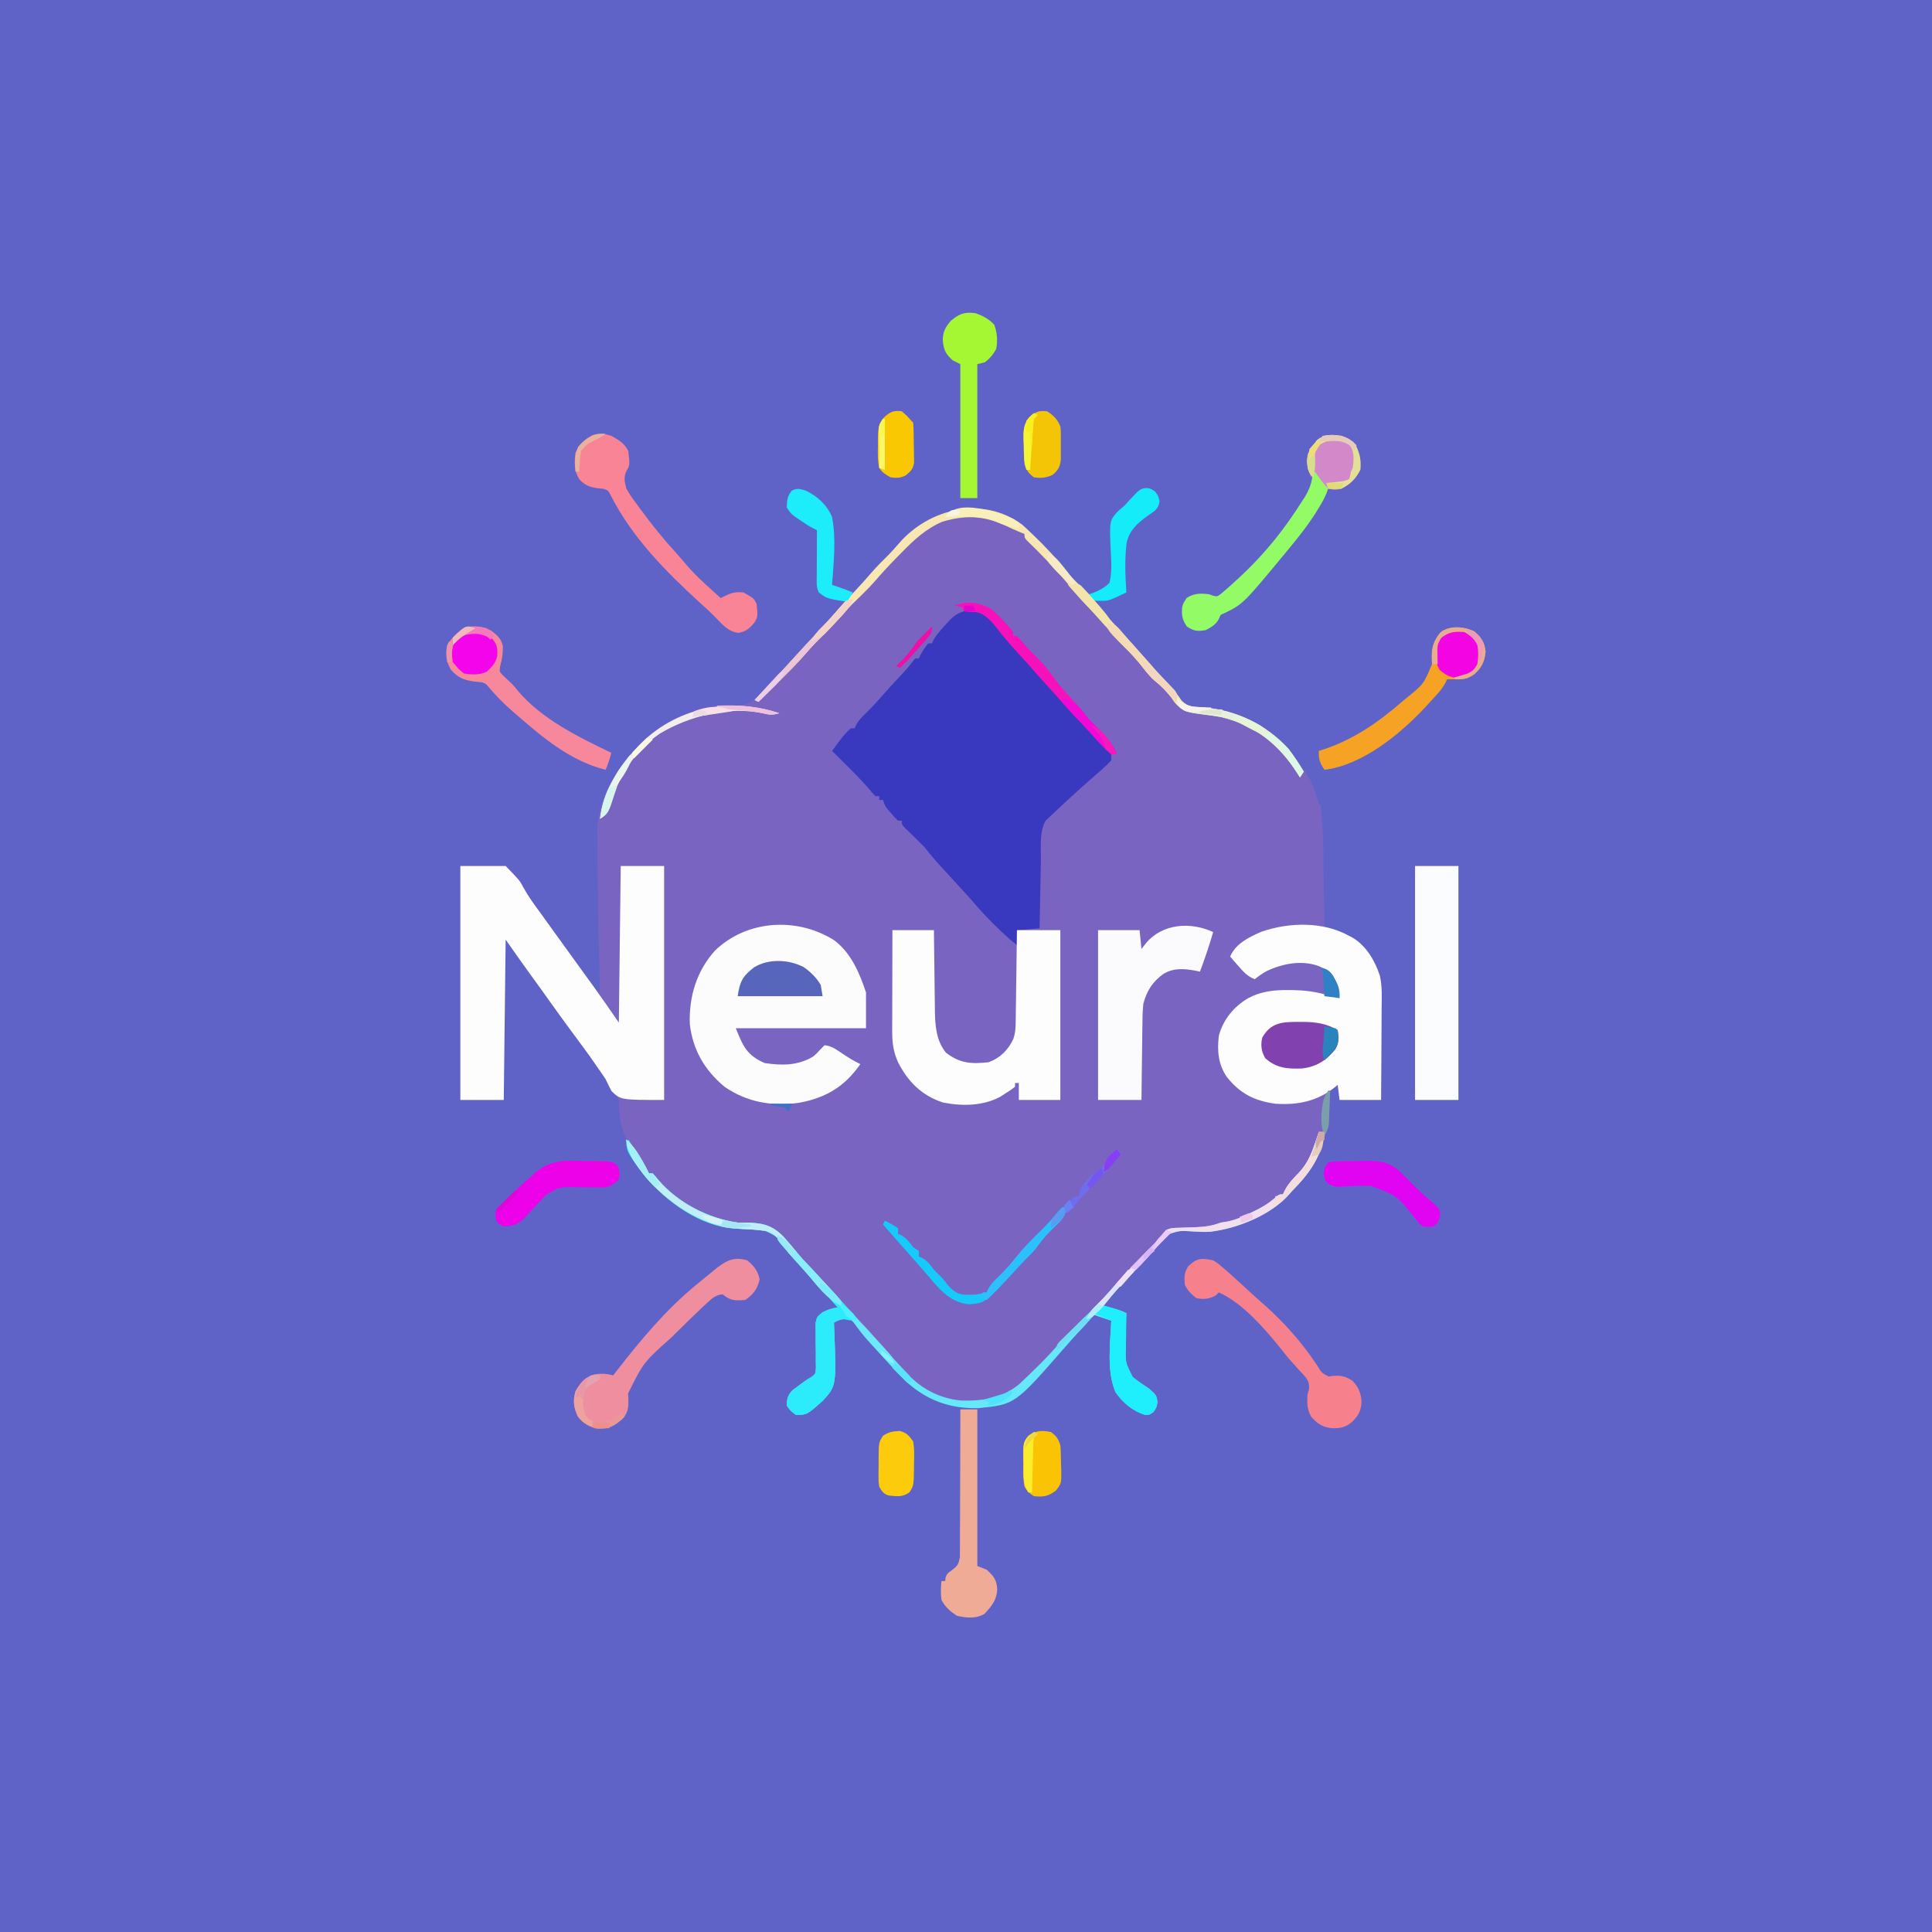 <svg version="1.1" xmlns="http://www.w3.org/2000/svg" width="1024" height="1024">
<rect width="100%" height="100%" fill="#333333" stroke="none"/>
<path d="M0 0 C337.92 0 675.84 0 1024 0 C1024 337.92 1024 675.84 1024 1024 C686.08 1024 348.16 1024 0 1024 C0 686.08 0 348.16 0 0 Z " fill="#5F63C7" transform="translate(0,0)"/>
<path d="M0 0 C1.472 1.295 2.906 2.634 4.312 4 C4.803 4.465 5.294 4.929 5.799 5.408 C12.398 11.676 18.418 18.177 24.07 25.32 C26.503 28.228 29.103 30.85 31.812 33.5 C36.217 37.813 40.109 42.318 43.949 47.133 C46.546 50.284 49.273 53.27 52.062 56.25 C56.442 60.932 60.696 65.7 64.875 70.562 C69.766 76.254 74.763 81.823 79.875 87.316 C82.313 90 82.313 90 84.562 93.273 C88.346 97.025 91.172 96.897 96.312 97.062 C113.438 98.259 129.793 106.074 141.312 119 C143.728 122.076 146.008 125.233 148.25 128.438 C149.084 129.617 149.084 129.617 149.935 130.821 C153.248 135.736 155.303 140.303 156.772 146.051 C157.137 147.989 157.137 147.989 158.312 149 C159.907 162.359 159.637 176.008 159.875 189.438 C159.918 191.73 159.962 194.022 160.006 196.314 C160.112 201.876 160.214 207.438 160.312 213 C161.206 213.336 162.099 213.671 163.02 214.017 C164.192 214.461 165.363 214.905 166.57 215.363 C167.732 215.802 168.894 216.241 170.09 216.693 C178.729 220.198 184.195 226.236 188.113 234.736 C190.886 241.946 190.696 249.033 190.605 256.66 C190.6 258.06 190.596 259.459 190.593 260.859 C190.581 264.514 190.552 268.168 190.518 271.822 C190.488 275.563 190.474 279.304 190.459 283.045 C190.427 290.363 190.374 297.682 190.312 305 C183.053 305 175.793 305 168.312 305 C167.983 302.36 167.652 299.72 167.312 297 C165.993 297.66 164.673 298.32 163.312 299 C163.293 299.615 163.273 300.23 163.252 300.864 C163.157 303.66 163.047 306.455 162.938 309.25 C162.907 310.218 162.876 311.186 162.844 312.184 C162.805 313.118 162.766 314.053 162.727 315.016 C162.695 315.874 162.664 316.733 162.631 317.618 C162.295 320.128 161.571 321.819 160.312 324 C160.312 323.34 160.312 322.68 160.312 322 C159.322 322 158.332 322 157.312 322 C157.251 322.949 157.189 323.898 157.125 324.875 C155.999 332.713 151.189 339.937 146.312 346 C145.652 346 144.993 346 144.312 346 C143.941 346.835 143.941 346.835 143.562 347.688 C142.068 350.452 140.44 352.685 138.312 355 C136.125 355.625 136.125 355.625 134.312 356 C133.983 356.99 133.652 357.98 133.312 359 C129.051 362.237 124.5 364.496 119.625 366.625 C118.928 366.931 118.231 367.238 117.513 367.553 C112.5 369.678 107.675 371.016 102.254 371.711 C100.311 371.803 100.311 371.803 99.312 373 C97.81 373.096 96.303 373.132 94.797 373.141 C93.414 373.17 93.414 373.17 92.004 373.199 C90.059 373.233 88.113 373.251 86.168 373.254 C80.502 373.354 80.502 373.354 75.664 376.027 C74.888 377.008 74.112 377.989 73.312 379 C72.006 380.323 70.684 381.63 69.352 382.926 C67.88 384.388 66.409 385.85 64.938 387.312 C64.208 388.034 63.478 388.755 62.727 389.498 C58.638 393.568 54.727 397.724 50.961 402.095 C48.355 405.106 45.653 408.025 42.938 410.938 C42.35 411.568 41.763 412.198 41.158 412.848 C35.661 418.706 29.992 424.384 24.262 430.013 C20.325 433.901 16.599 437.892 12.985 442.083 C-1.049 458.169 -1.049 458.169 -10.688 462 C-11.429 462.313 -12.17 462.626 -12.934 462.949 C-24.373 467.1 -36.749 466.016 -47.688 461 C-59.242 455.396 -68.837 443.629 -77.02 433.953 C-79.946 430.526 -83.019 427.23 -86.062 423.906 C-88.08 421.672 -90.066 419.421 -92.039 417.148 C-95.618 413.047 -99.322 409.078 -103.062 405.125 C-107.322 400.606 -111.555 396.074 -115.688 391.438 C-118.713 388.044 -121.814 384.789 -125.117 381.664 C-126.688 380 -126.688 380 -127.82 378.086 C-129.281 375.735 -130.337 374.509 -132.688 373 C-137.111 372.148 -141.475 371.782 -145.961 371.43 C-163.814 369.982 -180.29 361.809 -192.688 349 C-193.558 348.192 -193.558 348.192 -194.445 347.367 C-195.688 346 -195.688 346 -195.688 344 C-196.347 344 -197.007 344 -197.688 344 C-205.762 334.406 -214.512 320.712 -213.406 307.688 C-213.807 302.428 -216.256 299.431 -219.312 295.25 C-219.894 294.428 -220.476 293.606 -221.075 292.759 C-222.926 290.158 -224.802 287.577 -226.688 285 C-227.291 284.172 -227.894 283.345 -228.516 282.492 C-231.465 278.455 -234.432 274.434 -237.414 270.422 C-240.64 266.077 -243.796 261.687 -246.93 257.276 C-250.822 251.801 -254.756 246.358 -258.696 240.918 C-263.725 233.967 -268.701 226.982 -273.688 220 C-274.017 248.05 -274.348 276.1 -274.688 305 C-282.277 305 -289.868 305 -297.688 305 C-297.688 264.08 -297.688 223.16 -297.688 181 C-289.768 181 -281.848 181 -273.688 181 C-266.218 188.678 -266.218 188.678 -264.328 192.312 C-261.67 197.138 -258.535 201.461 -255.25 205.875 C-254.159 207.386 -253.07 208.899 -251.984 210.414 C-249.77 213.496 -247.552 216.574 -245.328 219.648 C-244.776 220.412 -244.224 221.175 -243.655 221.962 C-242.562 223.472 -241.469 224.983 -240.376 226.493 C-237.804 230.051 -235.246 233.617 -232.719 237.207 C-232.028 238.186 -232.028 238.186 -231.323 239.185 C-230.464 240.404 -229.608 241.626 -228.757 242.851 C-226.674 245.917 -226.674 245.917 -223.688 248 C-223.718 246.853 -223.748 245.705 -223.779 244.523 C-224.344 222.775 -224.813 201.023 -224.92 179.267 C-224.931 177.226 -224.949 175.185 -224.971 173.145 C-225.001 170.277 -225.011 167.41 -225.016 164.543 C-225.028 163.707 -225.04 162.872 -225.053 162.011 C-224.996 146.804 -215.726 130.915 -205.688 120 C-204.977 119.21 -204.267 118.42 -203.535 117.605 C-193.513 106.985 -176.571 97.339 -161.688 96 C-160.267 95.976 -158.846 95.962 -157.426 95.953 C-147.361 96.237 -147.361 96.237 -139 91.438 C-137.855 89.989 -136.749 88.51 -135.688 87 C-134.659 85.801 -133.617 84.613 -132.562 83.438 C-131.998 82.781 -131.433 82.125 -130.852 81.449 C-127.943 78.157 -124.941 74.956 -121.938 71.75 C-113.532 62.775 -105.219 53.723 -97.008 44.57 C-93.907 41.136 -90.773 37.733 -87.639 34.329 C-85.047 31.507 -82.5 28.654 -80 25.75 C-77.043 22.334 -73.882 19.174 -70.66 16.008 C-68.719 14.032 -66.919 11.986 -65.125 9.875 C-48.986 -8.605 -20.924 -15.339 0 0 Z " fill="#7A64C2" transform="translate(541.688,278)"/>
<path d="M0 0 C5.665 2.85 9.429 8.9 13.281 13.742 C16.492 17.677 20.002 21.323 23.5 25 C28.603 30.369 33.403 35.819 38.02 41.613 C40.533 44.643 43.275 47.363 46.098 50.102 C48.638 52.637 50.946 55.346 53.285 58.066 C54.96 59.955 56.699 61.732 58.5 63.5 C61.036 66.013 63.522 68.558 65.938 71.188 C66.524 71.82 67.111 72.453 67.715 73.105 C69 75 69 75 69 79 C67.255 80.904 65.575 82.52 63.625 84.188 C63.077 84.673 62.529 85.159 61.964 85.659 C60.318 87.116 58.66 88.559 57 90 C53.631 92.963 50.3 95.96 47 99 C46.413 99.536 45.826 100.071 45.221 100.623 C43.273 102.416 41.354 104.236 39.438 106.062 C38.817 106.628 38.196 107.194 37.557 107.777 C36.98 108.336 36.403 108.896 35.809 109.473 C35.291 109.96 34.773 110.447 34.24 110.949 C30.76 116.704 31.794 125.526 31.684 132.062 C31.652 133.61 31.652 133.61 31.621 135.189 C31.556 138.46 31.496 141.73 31.438 145 C31.394 147.228 31.351 149.456 31.307 151.684 C31.2 157.122 31.099 162.561 31 168 C27.37 168.33 23.74 168.66 20 169 C19.505 172.96 19.505 172.96 19 177 C10.609 170.1 2.924 162.408 -4.133 154.152 C-6.495 151.429 -8.933 148.777 -11.375 146.125 C-14.908 142.282 -18.435 138.434 -21.938 134.562 C-22.972 133.42 -22.972 133.42 -24.027 132.254 C-26.094 129.892 -28.04 127.45 -30 125 C-32.251 122.688 -34.548 120.434 -36.875 118.199 C-37.514 117.577 -38.154 116.954 -38.812 116.312 C-39.417 115.731 -40.022 115.15 -40.645 114.551 C-42 113 -42 113 -42 111 C-42.66 111 -43.32 111 -44 111 C-45.691 109.355 -45.691 109.355 -47.562 107.188 C-48.183 106.48 -48.803 105.772 -49.441 105.043 C-51 103 -51 103 -52 100 C-52.66 100 -53.32 100 -54 100 C-54 99.34 -54 98.68 -54 98 C-54.66 98 -55.32 98 -56 98 C-57.43 96.549 -57.43 96.549 -59.098 94.531 C-62.992 89.951 -67.163 85.723 -71.438 81.5 C-72.169 80.773 -72.901 80.046 -73.654 79.297 C-75.434 77.529 -77.216 75.763 -79 74 C-78.048 72.718 -77.095 71.437 -76.141 70.156 C-75.61 69.443 -75.079 68.729 -74.532 67.994 C-72.839 65.79 -71.113 63.811 -69 62 C-68.34 62 -67.68 62 -67 62 C-66.746 61.417 -66.492 60.835 -66.23 60.234 C-64.867 57.758 -63.358 56.195 -61.312 54.25 C-58.053 51.072 -55.027 47.799 -52.062 44.348 C-48.844 40.684 -45.508 37.128 -42.175 33.568 C-40.08 31.318 -38.072 29.099 -36.266 26.609 C-35.848 26.078 -35.43 25.547 -35 25 C-34.34 25 -33.68 25 -33 25 C-32.732 24.423 -32.464 23.845 -32.188 23.25 C-30.971 20.944 -29.697 18.979 -28 17 C-27.34 17 -26.68 17 -26 17 C-25.673 16.201 -25.673 16.201 -25.34 15.387 C-23.514 12.135 -21.08 9.533 -18.562 6.812 C-18.072 6.267 -17.582 5.721 -17.076 5.158 C-12.068 -0.296 -7.19 -1.101 0 0 Z " fill="#3839BE" transform="translate(520,324)"/>
<path d="M0 0 C7.92 0 15.84 0 24 0 C31.469 7.678 31.469 7.678 33.359 11.312 C36.017 16.138 39.152 20.461 42.438 24.875 C43.533 26.391 44.625 27.909 45.715 29.43 C48.969 33.959 52.234 38.48 55.5 43 C56.578 44.493 57.656 45.987 58.734 47.48 C60.95 50.548 63.169 53.613 65.391 56.676 C65.953 57.452 66.516 58.229 67.096 59.029 C68.145 60.478 69.196 61.926 70.248 63.373 C74.937 69.849 79.445 76.421 84 83 C84.33 55.61 84.66 28.22 85 0 C92.59 0 100.18 0 108 0 C108 40.92 108 81.84 108 124 C85 124 85 124 80.125 119.312 C79.036 117.232 77.995 115.127 77 113 C75.662 110.975 74.285 108.975 72.875 107 C72.129 105.916 71.382 104.832 70.613 103.715 C66.925 98.426 63.063 93.264 59.226 88.082 C55.356 82.851 51.533 77.591 47.765 72.286 C43.787 66.688 39.761 61.125 35.728 55.566 C31.758 50.083 27.884 44.548 24 39 C23.67 67.05 23.34 95.1 23 124 C15.41 124 7.82 124 0 124 C0 83.08 0 42.16 0 0 Z " fill="#FDFDFE" transform="translate(244,459)"/>
<path d="M0 0 C0.688 0.361 1.377 0.722 2.086 1.094 C9.274 5.488 13.825 13.352 16.368 21.192 C17.661 26.935 17.362 32.805 17.293 38.66 C17.287 40.06 17.283 41.459 17.28 42.859 C17.269 46.514 17.239 50.168 17.206 53.822 C17.175 57.563 17.162 61.304 17.146 65.045 C17.114 72.363 17.062 79.682 17 87 C9.74 87 2.48 87 -5 87 C-5.495 83.04 -5.495 83.04 -6 79 C-6.473 79.398 -6.946 79.797 -7.434 80.207 C-16.775 87.691 -27.185 89.803 -39 89 C-50.195 87.448 -57.684 83.665 -64.746 74.832 C-69.34 68.121 -69.927 60.978 -69 53 C-66.757 44.495 -61.084 37.56 -53.562 33.125 C-46.746 29.426 -39.727 28.657 -32.125 28.75 C-30.941 28.758 -30.941 28.758 -29.733 28.766 C-23.962 28.86 -18.581 29.482 -13 31 C-11.458 31.375 -9.917 31.75 -8.375 32.125 C-7.261 32.414 -6.148 32.702 -5 33 C-5.728 30.772 -6.464 28.548 -7.215 26.328 C-7.805 24.578 -8.376 22.822 -8.938 21.062 C-10.277 18.462 -11.288 18.007 -14 17 C-14.724 16.662 -15.449 16.325 -16.195 15.977 C-25.335 12.794 -34.972 14.68 -43.512 18.613 C-45.849 19.916 -47.911 21.332 -50 23 C-53.884 21.45 -56.03 18.995 -58.75 15.875 C-59.549 14.965 -60.348 14.055 -61.172 13.117 C-61.775 12.419 -62.378 11.72 -63 11 C-60.035 4.086 -53.078 0.757 -46.469 -2.141 C-31.829 -7.237 -13.755 -7.665 0 0 Z " fill="#FDFDFE" transform="translate(715,496)"/>
<path d="M0 0 C8.846 6.792 13.243 17.248 16.66 27.5 C16.66 33.77 16.66 40.04 16.66 46.5 C-6.11 46.5 -28.88 46.5 -52.34 46.5 C-48.444 56.24 -46.403 60.818 -37.09 64.938 C-27.886 66.318 -19.55 66.353 -11.34 61.5 C-9.521 59.905 -9.521 59.905 -7.965 58.188 C-7.099 57.301 -6.232 56.414 -5.34 55.5 C-1.635 55.738 1.135 57.939 4.16 59.938 C7.265 61.981 10.293 63.92 13.66 65.5 C5.277 77.48 -4.417 83.277 -18.758 85.996 C-33.05 88.007 -46.336 85.779 -58.34 77.5 C-68.927 68.609 -75.033 58.193 -76.727 44.336 C-77.25 29.798 -73.143 16.098 -63.309 5.262 C-46.272 -11.127 -19.516 -12.511 0 0 Z " fill="#FCFCFD" transform="translate(442.34,498.5)"/>
<path d="M0 0 C7.26 0 14.52 0 22 0 C22.015 1.523 22.029 3.046 22.044 4.615 C22.102 10.299 22.18 15.983 22.262 21.667 C22.296 24.121 22.324 26.575 22.346 29.029 C22.38 32.569 22.433 36.109 22.488 39.648 C22.495 40.734 22.501 41.82 22.508 42.939 C22.658 50.852 23.257 58.607 28.375 64.938 C35.653 70.656 42.014 71.021 51 70 C57.043 67.808 61.355 63.506 64.082 57.695 C65.078 54.772 65.276 52.465 65.319 49.384 C65.339 48.283 65.359 47.182 65.379 46.048 C65.391 44.871 65.402 43.693 65.414 42.48 C65.433 41.267 65.453 40.053 65.473 38.803 C65.532 34.931 65.579 31.059 65.625 27.188 C65.663 24.561 65.702 21.934 65.742 19.307 C65.838 12.871 65.922 6.436 66 0 C73.59 0 81.18 0 89 0 C89 29.7 89 59.4 89 90 C81.74 90 74.48 90 67 90 C67 87.03 67 84.06 67 81 C66.34 81 65.68 81 65 81 C65 81.66 65 82.32 65 83 C62.84 84.656 62.84 84.656 59.938 86.5 C58.998 87.108 58.058 87.717 57.09 88.344 C47.963 93.236 36.787 93.369 26.766 91.348 C15.568 87.662 8.281 80.395 3.004 70.047 C0.557 64.662 -0.126 59.791 -0.114 53.925 C-0.113 52.724 -0.113 51.523 -0.113 50.286 C-0.108 48.999 -0.103 47.712 -0.098 46.387 C-0.096 45.049 -0.094 43.711 -0.093 42.373 C-0.09 38.863 -0.08 35.353 -0.069 31.843 C-0.058 28.257 -0.054 24.67 -0.049 21.084 C-0.038 14.056 -0.021 7.028 0 0 Z " fill="#FDFDFE" transform="translate(473,493)"/>
<path d="M0 0 C7.59 0 15.18 0 23 0 C23 40.92 23 81.84 23 124 C15.41 124 7.82 124 0 124 C0 83.08 0 42.16 0 0 Z " fill="#FBFCFD" transform="translate(750,459)"/>
<path d="M0 0 C-2.038 7.118 -4.403 14.067 -7 21 C-7.726 20.843 -8.451 20.685 -9.199 20.523 C-15.329 19.378 -20.861 18.9 -26.375 22.188 C-32.117 26.324 -35.188 31.158 -37 38 C-37.445 41.98 -37.488 45.936 -37.512 49.938 C-37.53 51.058 -37.548 52.179 -37.566 53.333 C-37.62 56.889 -37.654 60.444 -37.688 64 C-37.721 66.421 -37.755 68.841 -37.791 71.262 C-37.878 77.174 -37.938 83.087 -38 89 C-45.59 89 -53.18 89 -61 89 C-61 59.3 -61 29.6 -61 -1 C-53.74 -1 -46.48 -1 -39 -1 C-38.67 2.3 -38.34 5.6 -38 9 C-37.175 7.928 -36.35 6.855 -35.5 5.75 C-26.635 -4.627 -11.849 -5.469 0 0 Z " fill="#FBFBFD" transform="translate(643,494)"/>
<path d="M0 0 C0.99 0 1.98 0 3 0 C1.711 12.684 -5.237 22.221 -14 31 C-14.775 31.917 -14.775 31.917 -15.566 32.852 C-25.384 44.079 -43.391 51.26 -57.902 52.878 C-60.854 53.049 -63.75 52.858 -66.698 52.68 C-73.966 52.223 -73.966 52.223 -80.699 54.496 C-82.732 56.544 -84.359 58.63 -86 61 C-87.11 62.305 -88.235 63.597 -89.375 64.875 C-89.94 65.532 -90.504 66.19 -91.086 66.867 C-93.305 69.339 -95.637 71.666 -98 74 C-103.742 79.681 -109.027 85.634 -114 92 C-113.301 92.205 -112.603 92.41 -111.883 92.621 C-110.973 92.891 -110.063 93.16 -109.125 93.438 C-108.22 93.704 -107.315 93.971 -106.383 94.246 C-104 95 -104 95 -102 96 C-102.027 96.892 -102.055 97.784 -102.083 98.703 C-102.159 102.054 -102.184 105.398 -102.177 108.75 C-102.184 110.193 -102.21 111.635 -102.257 113.076 C-102.612 122.078 -102.612 122.078 -98.612 129.872 C-95.837 132.123 -92.991 134.051 -90 136 C-86.093 139.441 -86.093 139.441 -85.5 143 C-86 146 -86 146 -87.688 148.438 C-90 150 -90 150 -92.191 149.902 C-98.683 147.817 -103.773 143.589 -107.659 138.016 C-112.601 126.902 -110.519 111.897 -110 100 C-112.97 99.01 -115.94 98.02 -119 97 C-120.856 98.999 -122.709 100.999 -124.562 103 C-125.076 103.553 -125.59 104.106 -126.119 104.676 C-128.93 107.714 -131.699 110.782 -134.418 113.902 C-161.032 144.425 -161.032 144.425 -180.484 146.344 C-195.669 146.742 -208.386 142.004 -219.422 131.594 C-225.403 125.576 -231.04 119.26 -236.625 112.875 C-237.163 112.265 -237.7 111.656 -238.254 111.027 C-239.603 109.461 -240.917 107.863 -242.215 106.254 C-242.99 105.324 -243.764 104.395 -244.562 103.438 C-245.265 102.57 -245.968 101.702 -246.691 100.809 C-248.926 98.651 -248.926 98.651 -252.152 99.16 C-254.915 99.884 -254.915 99.884 -257 101 C-256.957 101.957 -256.914 102.913 -256.87 103.899 C-255.687 134.484 -255.687 134.484 -262.833 142.349 C-271.21 149.837 -271.21 149.837 -277 150 C-279.875 147.938 -279.875 147.938 -282 145 C-281.914 141.207 -281.509 139.529 -278.855 136.77 C-277.975 136.124 -277.095 135.478 -276.188 134.812 C-275.315 134.159 -274.442 133.505 -273.543 132.832 C-271 131 -271 131 -268.866 129.805 C-266.697 128.073 -266.697 128.073 -266.549 124.969 C-266.575 123.145 -266.575 123.145 -266.602 121.285 C-266.597 119.946 -266.592 118.607 -266.586 117.268 C-266.601 115.163 -266.625 113.059 -266.66 110.954 C-266.687 108.918 -266.677 106.884 -266.664 104.848 C-266.679 103.631 -266.694 102.414 -266.709 101.16 C-266 98 -266 98 -263.138 95.619 C-260.307 94.158 -258.141 93.37 -255 93 C-259.23 88.07 -263.583 83.263 -268 78.5 C-271.251 74.994 -274.49 71.486 -277.625 67.875 C-278.172 67.272 -278.718 66.668 -279.281 66.047 C-281 64 -281 64 -282.906 61.141 C-287.113 55.4 -287.113 55.4 -293.294 52.382 C-298.682 51.57 -304.109 51.42 -309.546 51.178 C-328.006 49.841 -345.104 37.334 -356.848 23.828 C-359.357 20.53 -361.536 17.138 -363.625 13.562 C-363.98 12.959 -364.336 12.355 -364.702 11.734 C-365.664 10.004 -365.664 10.004 -367 7 C-366.67 6.01 -366.34 5.02 -366 4 C-364.539 6.248 -363.081 8.499 -361.625 10.75 C-361.212 11.384 -360.8 12.018 -360.375 12.672 C-358.411 15.714 -356.516 18.702 -355 22 C-354.34 22 -353.68 22 -353 22 C-351.59 23.504 -351.59 23.504 -349.938 25.562 C-339.608 37.533 -323.699 45.782 -308 48 C-306.608 48.02 -305.216 48.024 -303.824 48.016 C-295.3 48.115 -289.922 49.154 -283.798 55.404 C-281.1 58.422 -278.503 61.508 -275.951 64.65 C-272.829 68.411 -269.44 71.907 -266.062 75.438 C-261.393 80.403 -256.784 85.417 -252.246 90.504 C-249.485 93.572 -246.681 96.598 -243.875 99.625 C-240.132 103.666 -236.447 107.743 -232.84 111.906 C-228.644 116.681 -224.324 121.342 -220 126 C-219.37 126.697 -218.739 127.395 -218.09 128.113 C-210.4 136.312 -200.688 141.307 -189.492 142.316 C-178.097 142.679 -167.385 140.971 -158.516 133.383 C-151.314 126.561 -144.129 119.686 -137.664 112.152 C-132.566 106.257 -126.931 100.888 -121.383 95.422 C-116.964 91.043 -112.69 86.621 -108.64 81.898 C-105.866 78.687 -102.962 75.597 -100.062 72.5 C-99.454 71.849 -98.846 71.197 -98.219 70.526 C-94.409 66.459 -90.526 62.484 -86.547 58.582 C-84.53 56.519 -82.784 54.264 -81 52 C-78.632 50.816 -77.064 50.83 -74.422 50.754 C-73.508 50.721 -72.594 50.688 -71.652 50.654 C-69.733 50.594 -67.814 50.536 -65.895 50.482 C-60.874 50.296 -56.73 49.848 -52 48 C-50.721 47.794 -49.442 47.587 -48.125 47.375 C-43.34 46.356 -39.17 44.346 -34.812 42.188 C-34.135 41.856 -33.458 41.525 -32.76 41.183 C-29.41 39.475 -26.494 37.695 -23.637 35.238 C-21 33 -21 33 -19 33 C-18.753 32.443 -18.505 31.886 -18.25 31.312 C-16.333 27.766 -13.89 24.862 -11 22.062 C-6.592 17.517 -4.269 12.571 -2.25 6.625 C-1.822 5.38 -1.394 4.135 -0.953 2.852 C-0.639 1.911 -0.324 0.97 0 0 Z " fill="#65E9FA" transform="translate(699,600)"/>
<path d="M0 0 C3.546 2.831 5.713 5.593 6.625 10.062 C5.556 15.085 3.234 18.177 -1 21 C-6.436 21.431 -8.75 21.491 -13 18 C-16.807 18.352 -18.805 20.328 -21.535 22.863 C-22.854 24.087 -22.854 24.087 -24.2 25.334 C-28.997 29.901 -33.749 34.509 -38.438 39.188 C-38.94 39.688 -39.443 40.189 -39.96 40.704 C-54.843 53.983 -54.843 53.983 -63.09 70.523 C-63.014 71.935 -63.014 71.935 -62.938 73.375 C-62.867 77.83 -62.949 80.528 -66 84 C-70.356 87.825 -72.931 89.367 -78.836 89.281 C-83.519 88.673 -86.902 86.354 -89.875 82.688 C-91.89 77.873 -92.419 74.43 -90.938 69.375 C-88.474 65.084 -85.924 61.811 -80.973 60.438 C-77.394 59.904 -74.444 60.005 -71 61 C-70.345 60.152 -69.69 59.304 -69.016 58.43 C-56.334 42.089 -43.042 26.182 -27 13 C-26.152 12.297 -26.152 12.297 -25.287 11.58 C-23.302 9.94 -21.309 8.312 -19.312 6.688 C-18.67 6.159 -18.028 5.63 -17.366 5.086 C-11.704 0.528 -7.444 -2.22 0 0 Z " fill="#EE8E9F" transform="translate(396,668)"/>
<path d="M0 0 C3.774 2.065 7.091 4.076 9 8 C9.875 15.51 9.875 15.51 7.918 18.844 C6.463 22.261 7.079 24.431 8 28 C9.611 30.958 11.548 33.617 13.562 36.312 C14.108 37.061 14.653 37.809 15.214 38.58 C21.368 46.977 27.84 54.962 34.867 62.645 C36.695 64.663 38.443 66.722 40.188 68.812 C45.587 75.047 51.908 80.458 58 86 C58.928 85.536 58.928 85.536 59.875 85.062 C63.616 83.192 65.723 82.589 70 83 C75.579 86.158 75.579 86.158 77 89 C77.681 95.813 77.681 95.813 75.953 98.824 C73.296 102.052 71.436 103.766 67.312 104.438 C61.631 103.687 58.518 99.533 54.617 95.594 C52.04 93.04 49.386 90.612 46.688 88.188 C28.827 71.903 11.119 53.863 -0.008 32.102 C-1.665 28.868 -1.665 28.868 -4.402 28.02 C-5.239 27.951 -6.076 27.883 -6.938 27.812 C-11.377 27.204 -13.832 26.366 -17 23 C-19.708 18.506 -19.639 14.108 -19 9 C-16.932 4.533 -14.256 1.845 -9.926 -0.371 C-6.44 -1.51 -3.451 -1.101 0 0 Z " fill="#F88496" transform="translate(324,231)"/>
<path d="M0 0 C2.668 1.68 2.668 1.68 5.188 3.875 C6.129 4.687 7.07 5.499 8.039 6.336 C12.079 9.971 16.111 13.611 20.09 17.312 C22.733 19.753 25.42 22.129 28.125 24.5 C38.261 33.634 47.819 44.482 55.279 55.97 C57.532 59.696 57.532 59.696 61.246 61.578 C61.969 61.47 62.692 61.362 63.438 61.25 C67.828 60.915 70.278 61.404 74 64 C77.21 67.463 78.316 70.313 78.625 74.938 C78.43 79.721 77.012 82.325 73.633 85.656 C69.981 88.662 67.198 89.178 62.562 88.938 C57.655 88.242 55.364 86.61 52 83 C49.701 79.03 49.762 75.525 50 71 C50.269 70.064 50.539 69.128 50.816 68.164 C51.033 64.432 50.07 63.154 47.635 60.41 C47.137 59.883 46.638 59.356 46.125 58.812 C45.093 57.664 44.061 56.514 43.031 55.363 C42.514 54.796 41.997 54.228 41.465 53.643 C39.414 51.343 37.527 48.924 35.625 46.5 C26.99 35.922 15.628 22.687 3 17 C2.505 17.495 2.01 17.99 1.5 18.5 C-1.946 20.568 -5.133 20.844 -9 20 C-11.691 17.824 -13.455 16.089 -15 13 C-15.385 8.921 -15.441 6.709 -13.25 3.188 C-8.714 -1.222 -6.234 -1.321 0 0 Z " fill="#F6808B" transform="translate(643,668)"/>
<path d="M0 0 C3.782 3.413 5.379 5.631 5.938 10.75 C5.385 15.999 3.925 19.083 0 22.625 C-3.534 25.071 -5.3 25.43 -9.562 25.375 C-10.473 25.366 -11.383 25.357 -12.32 25.348 C-13.368 25.33 -13.368 25.33 -14.438 25.312 C-14.709 25.902 -14.981 26.491 -15.262 27.098 C-17.35 31.032 -20.422 34.063 -23.438 37.312 C-24.311 38.275 -25.185 39.238 -26.086 40.23 C-39.368 54.444 -59.44 70.929 -79.438 73.312 C-81.895 69.729 -82.611 67.621 -82.438 63.312 C-81.001 62.854 -81.001 62.854 -79.535 62.387 C-63.848 57.103 -50.859 48.127 -38.438 37.312 C-37.712 36.708 -36.986 36.103 -36.238 35.48 C-26.877 27.925 -26.877 27.925 -22.438 17.312 C-22.443 15.833 -22.483 14.353 -22.562 12.875 C-22.621 7.811 -21.18 4.419 -17.938 0.5 C-13.008 -3.403 -5.265 -2.585 0 0 Z " fill="#F6A325" transform="translate(781.438,334.688)"/>
<path d="M0 0 C3.169 2.382 5.321 4.229 6.172 8.195 C6.218 12.017 5.783 15.236 4.703 18.906 C4.348 21.698 4.348 21.698 5.922 23.391 C7.151 24.609 8.414 25.794 9.703 26.949 C11.444 28.54 12.778 30.103 14.203 31.969 C26.826 46.902 46.371 56.436 63.641 64.719 C62.896 67.857 61.882 70.739 60.641 73.719 C42.276 69.178 27.592 56.931 13.641 44.719 C12.792 43.994 11.944 43.27 11.07 42.523 C6.138 38.26 1.825 33.712 -2.359 28.719 C-4.096 26.982 -6.68 27.26 -9.047 26.969 C-14.73 26.063 -17.509 24.974 -21.359 20.719 C-23.857 16.46 -24.403 12.55 -23.359 7.719 C-20.925 3.705 -17.893 0.728 -13.984 -1.844 C-8.872 -2.696 -4.625 -2.512 0 0 Z " fill="#F7889B" transform="translate(260.359,334.281)"/>
<path d="M0 0 C2.97 0 5.94 0 9 0 C9 27.39 9 54.78 9 83 C10.65 83.66 12.3 84.32 14 85 C17.678 88.351 19.325 90.479 19.562 95.5 C19.219 101.17 16.571 104.295 12.812 108.375 C8.108 111.093 3.504 110.524 -1.688 109.438 C-5.282 107.203 -7.976 104.755 -10 101 C-10.48 97.6 -10.37 94.406 -10 91 C-9.34 91 -8.68 91 -8 91 C-7.959 90.443 -7.918 89.886 -7.875 89.312 C-7 87 -7 87 -3.994 84.861 C-1.191 82.581 -1.021 82.103 -0.241 78.286 C-0.206 76.826 -0.203 75.365 -0.227 73.905 C-0.216 73.105 -0.206 72.304 -0.195 71.479 C-0.167 68.844 -0.181 66.21 -0.195 63.574 C-0.184 61.743 -0.17 59.912 -0.154 58.08 C-0.118 53.268 -0.117 48.457 -0.124 43.645 C-0.125 38.731 -0.093 33.818 -0.062 28.904 C-0.009 19.269 0.008 9.635 0 0 Z " fill="#F0AB97" transform="translate(509,747)"/>
<path d="M0 0 C3.991 1.377 7.096 3.039 10 6.125 C11.52 10.496 11.887 14.439 11 19 C9.417 21.842 7.605 24.046 5 26 C3.68 26.33 2.36 26.66 1 27 C1 50.43 1 73.86 1 98 C-1.97 98 -4.94 98 -8 98 C-8 74.57 -8 51.14 -8 27 C-9.32 26.34 -10.64 25.68 -12 25 C-15.889 21.555 -16.882 19.438 -17.312 14.188 C-17.24 9.784 -15.91 7.369 -13 4 C-8.625 0.306 -5.698 -0.786 0 0 Z " fill="#A6F733" transform="translate(517,166)"/>
<path d="M0 0 C1.472 1.295 2.906 2.634 4.312 4 C4.803 4.465 5.294 4.929 5.799 5.408 C12.398 11.676 18.418 18.177 24.07 25.32 C26.503 28.228 29.103 30.85 31.812 33.5 C36.217 37.813 40.109 42.318 43.949 47.133 C46.546 50.284 49.273 53.27 52.062 56.25 C56.442 60.932 60.696 65.7 64.875 70.562 C69.766 76.254 74.763 81.823 79.875 87.316 C82.312 90 82.312 90 84.562 93.273 C88.346 97.025 91.172 96.897 96.312 97.062 C113.574 98.269 129.565 106.153 141.312 119 C144.245 122.825 146.817 126.88 149.312 131 C148.652 131.99 147.993 132.98 147.312 134 C146.816 133.215 146.32 132.43 145.809 131.621 C136.029 116.496 123.33 106.192 105.312 102 C102.01 101.463 98.694 101.049 95.375 100.625 C89.055 99.794 84.598 99.149 80.512 93.832 C80.116 93.227 79.72 92.623 79.312 92 C76.905 88.996 74.592 86.223 71.562 83.812 C68.616 81.467 66.409 78.753 64.062 75.812 C60.995 71.968 57.836 68.431 54.312 65 C50.011 60.805 46.272 56.345 42.527 51.652 C40.404 49.11 38.186 46.808 35.812 44.5 C32.674 41.443 29.858 38.3 27.125 34.875 C23.334 30.145 19.329 25.676 15.188 21.25 C14.614 20.636 14.04 20.022 13.448 19.39 C9.925 15.649 6.319 12.021 2.602 8.472 C1.312 7 1.312 7 1.312 5 C0.596 4.722 -0.121 4.443 -0.859 4.156 C-3.608 3.032 -6.26 1.784 -8.938 0.5 C-20.587 -4.794 -30.067 -5.07 -42.281 -1.461 C-50.941 2.253 -57.309 8.193 -63.812 14.875 C-64.572 15.639 -65.331 16.404 -66.113 17.191 C-70.292 21.428 -74.295 25.771 -78.182 30.276 C-79.979 32.333 -81.863 34.275 -83.812 36.188 C-84.487 36.854 -85.161 37.52 -85.855 38.207 C-87.277 39.598 -88.701 40.987 -90.125 42.375 C-92.451 44.758 -94.662 47.2 -96.875 49.688 C-100.806 54.089 -104.904 58.268 -109.133 62.383 C-111.117 64.416 -112.964 66.463 -114.809 68.617 C-119.481 74.006 -124.562 78.983 -129.625 84 C-130.605 84.975 -131.585 85.95 -132.564 86.926 C-134.937 89.286 -137.311 91.644 -139.688 94 C-140.348 93.67 -141.007 93.34 -141.688 93 C-141.031 92.306 -141.031 92.306 -140.362 91.598 C-129.582 80.201 -129.582 80.201 -119.031 68.594 C-115.917 65.148 -112.739 61.763 -109.562 58.375 C-105.471 54.008 -101.426 49.623 -97.523 45.086 C-94.448 41.592 -91.264 38.199 -88.098 34.788 C-85.326 31.796 -82.597 28.78 -79.938 25.688 C-77.003 22.29 -73.861 19.153 -70.66 16.008 C-68.719 14.032 -66.919 11.986 -65.125 9.875 C-48.986 -8.605 -20.924 -15.339 0 0 Z " fill="#F8E6B3" transform="translate(541.688,278)"/>
<path d="M0 0 C0.577 0.743 1.155 1.485 1.75 2.25 C3.875 5.007 3.875 5.007 6.312 7 C8 9 8 9 7.848 11.191 C6.77 14.762 5.057 17.777 3.125 20.938 C2.527 21.922 2.527 21.922 1.917 22.926 C-2.515 30.058 -7.635 36.553 -13 43 C-13.726 43.88 -13.726 43.88 -14.466 44.778 C-37.073 72.108 -37.073 72.108 -47.164 77.062 C-49.162 77.845 -49.162 77.845 -49.875 79.875 C-51.596 83.127 -53.783 84.301 -57 86 C-61.387 86.693 -63.215 86.518 -66.938 84.062 C-69.346 80.487 -69.748 78.395 -69.473 74.16 C-69 72 -69 72 -67.062 68.938 C-62.949 66.335 -59.741 66.406 -55 67 C-54.353 67.25 -53.706 67.5 -53.039 67.758 C-50.823 68.235 -50.823 68.235 -48.59 66.516 C-39.043 58.361 -29.973 49.727 -22 40 C-21.254 39.092 -20.507 38.185 -19.738 37.25 C-14.754 30.99 -10.215 24.514 -5.938 17.75 C-5.222 16.652 -5.222 16.652 -4.491 15.532 C-1.255 10.281 -0.298 6.164 0 0 Z " fill="#92FB65" transform="translate(696,248)"/>
<path d="M0 0 C2.963 2.771 5.086 5.498 7.125 9 C7.623 9.846 8.12 10.691 8.633 11.562 C9.822 13.682 10.938 15.815 12 18 C12.66 18 13.32 18 14 18 C15.41 19.504 15.41 19.504 17.062 21.562 C27.392 33.533 43.301 41.782 59 44 C60.392 44.02 61.784 44.024 63.176 44.016 C71.7 44.115 77.078 45.154 83.202 51.404 C85.9 54.422 88.497 57.508 91.049 60.65 C94.171 64.411 97.56 67.907 100.938 71.438 C108.156 79.118 115.335 86.83 122 95 C119 96 119 96 116.562 95.438 C113.537 94.921 112.606 95.545 110 97 C110.043 97.957 110.086 98.913 110.13 99.899 C111.313 130.484 111.313 130.484 104.167 138.349 C95.79 145.837 95.79 145.837 90 146 C87.125 143.938 87.125 143.938 85 141 C85.086 137.207 85.491 135.529 88.145 132.77 C89.025 132.124 89.905 131.478 90.812 130.812 C91.685 130.159 92.558 129.505 93.457 128.832 C96 127 96 127 98.134 125.805 C100.303 124.073 100.303 124.073 100.451 120.969 C100.425 119.145 100.425 119.145 100.398 117.285 C100.403 115.946 100.408 114.607 100.414 113.268 C100.399 111.163 100.375 109.059 100.34 106.954 C100.313 104.918 100.323 102.884 100.336 100.848 C100.321 99.631 100.306 98.414 100.291 97.16 C101 94 101 94 103.862 91.619 C106.693 90.158 108.859 89.37 112 89 C107.77 84.07 103.417 79.263 99 74.5 C95.749 70.994 92.51 67.486 89.375 63.875 C88.828 63.272 88.282 62.668 87.719 62.047 C86 60 86 60 84.094 57.141 C79.887 51.4 79.887 51.4 73.706 48.382 C68.318 47.57 62.891 47.42 57.454 47.178 C38.984 45.84 21.908 33.328 10.148 19.828 C0 6.469 0 6.469 0 0 Z " fill="#2CECFB" transform="translate(332,604)"/>
<path d="M0 0 C2.261 0.082 4.517 0.103 6.779 0.114 C17.555 0.287 17.555 0.287 20.15 2.121 C21.915 4.799 21.744 6.656 21.236 9.768 C18.569 12.494 16.94 13.67 13.133 14.203 C11.995 14.18 10.857 14.156 9.685 14.132 C8.429 14.132 7.173 14.133 5.878 14.134 C3.253 14.099 0.628 14.052 -1.997 13.993 C-10.303 13.939 -10.303 13.939 -17.303 17.913 C-18.49 19.167 -19.646 20.452 -20.764 21.768 C-21.814 22.863 -22.867 23.954 -23.924 25.042 C-25.391 26.6 -26.845 28.164 -28.274 29.757 C-31.888 33.549 -34.548 34.638 -39.764 34.768 C-42.202 33.706 -42.202 33.706 -43.764 31.768 C-44.327 28.893 -44.327 28.893 -43.764 25.768 C-42.166 24.036 -40.484 22.38 -38.764 20.768 C-38.285 20.307 -37.806 19.847 -37.312 19.372 C-35.767 17.886 -34.205 16.42 -32.639 14.956 C-31.881 14.232 -31.881 14.232 -31.108 13.493 C-29.366 11.868 -27.57 10.321 -25.764 8.768 C-25.01 8.06 -24.257 7.352 -23.48 6.623 C-16.034 0.285 -9.358 -0.344 0 0 Z " fill="#ED01E9" transform="translate(306.764,615.232)"/>
<path d="M0 0 C4.274 -0.659 8.583 -0.6 12.901 -0.611 C15.032 -0.625 17.157 -0.692 19.287 -0.762 C27.107 -0.887 32.437 -0.265 38.302 5.213 C39.143 6.098 39.143 6.098 40 7 C41.162 8.083 41.162 8.083 42.348 9.188 C42.914 9.786 43.479 10.384 44.062 11 C47.309 14.344 50.695 17.431 54.238 20.457 C58.934 24.569 58.934 24.569 59.375 27.438 C58.918 30.56 58.352 31.883 56 34 C53.134 34.377 53.134 34.377 50 34 C47.911 32.18 47.911 32.18 45.988 29.66 C36.538 17.786 36.538 17.786 22.859 12.59 C18.103 12.384 13.438 12.601 8.691 12.906 C4.67 13.146 3.367 13.2 -0.258 11.223 C-2 9 -2 9 -2.438 5.938 C-2 3 -2 3 0 0 Z " fill="#E104F3" transform="translate(704,616)"/>
<path d="M0 0 C0.943 -0.001 1.885 -0.003 2.856 -0.004 C9.492 0.097 15.091 0.883 20.875 4.375 C21.375 8.371 21.662 10.999 19.633 14.547 C14.704 20.588 9.447 23.892 1.656 24.715 C-6.09 24.937 -11.648 24.495 -17.562 19.188 C-19.593 15.532 -20.049 12.41 -19.125 8.375 C-14.616 0.266 -8.368 -0.012 0 0 Z " fill="#8142AF" transform="translate(688.125,541.625)"/>
<path d="M0 0 C2.371 0.352 2.371 0.352 4.684 1.977 C6.371 4.352 6.371 4.352 6.973 7.125 C6.157 11.498 4.242 12.226 0.73 14.691 C-4.712 18.625 -8.897 22.248 -10.485 28.98 C-11.609 37.69 -11.192 46.616 -10.629 55.352 C-20.146 59.909 -20.146 59.909 -24.566 59.789 C-25.297 59.788 -26.028 59.786 -26.781 59.785 C-28.629 59.352 -28.629 59.352 -30.629 56.352 C-29.844 56.108 -29.058 55.865 -28.249 55.615 C-24.766 54.209 -22.37 52.94 -19.629 50.352 C-18.227 44.894 -18.576 39.568 -18.879 33.977 C-19.62 17.456 -19.62 17.456 -15.402 12.625 C-14.171 11.504 -12.915 10.409 -11.629 9.352 C-10.812 8.444 -9.994 7.537 -9.152 6.602 C-8.089 5.488 -8.089 5.488 -7.004 4.352 C-6.29 3.588 -5.576 2.825 -4.84 2.039 C-2.629 0.352 -2.629 0.352 0 0 Z " fill="#14ECFA" transform="translate(607.629,258.648)"/>
<path d="M0 0 C6.263 2.988 11.286 7.574 14 14 C16.248 25.634 14.846 38.264 14 50 C14.931 50.307 15.861 50.614 16.82 50.93 C19.594 51.863 22.295 52.886 25 54 C24.01 55.65 23.02 57.3 22 59 C11.144 57.208 11.144 57.208 7 54 C5.513 51.026 5.889 48.337 5.902 45.023 C5.904 44.338 5.905 43.653 5.907 42.947 C5.912 40.756 5.925 38.566 5.938 36.375 C5.943 34.891 5.947 33.406 5.951 31.922 C5.962 28.281 5.979 24.641 6 21 C5.392 20.703 4.783 20.407 4.157 20.101 C1.572 18.781 -0.741 17.217 -3.125 15.562 C-3.994 14.966 -4.863 14.369 -5.758 13.754 C-8 12 -8 12 -10 9 C-9.866 5.242 -9.767 2.877 -7.25 0 C-4.246 -1.335 -3.15 -0.966 0 0 Z " fill="#1DEDFB" transform="translate(427,260)"/>
<path d="M0 0 C3.656 2.546 6.718 5.568 9.008 9.398 C9.503 12.368 9.503 12.368 10.008 15.398 C-4.842 15.398 -19.692 15.398 -34.992 15.398 C-33.866 7.513 -32.353 4.768 -26.273 0.07 C-18.495 -4.61 -7.922 -4.122 0 0 Z " fill="#5765BB" transform="translate(425.992,512.602)"/>
<path d="M0 0 C3.806 1.315 5.456 2.249 7.812 5.5 C9.89 9.873 10.41 13.165 10 18 C7.565 22.777 4.777 25.565 0 28 C-3.438 28.812 -3.438 28.812 -7 28 C-9.724 25.25 -11.888 22.236 -14 19 C-14.66 19.99 -15.32 20.98 -16 22 C-18.004 17.866 -18.408 14.575 -18 10 C-16.812 7.375 -16.812 7.375 -15 5 C-13.979 3.608 -13.979 3.608 -12.938 2.188 C-8.697 -0.97 -5.118 -0.746 0 0 Z " fill="#D388CA" transform="translate(711,231)"/>
<path d="M0 0 C3.032 2.198 3.817 3.45 5 7 C5.304 10.453 5.323 13.91 5.375 17.375 C5.412 18.321 5.45 19.267 5.488 20.242 C5.577 27.254 5.577 27.254 2.602 31.102 C-1.494 34.09 -3.882 34.52 -9 34 C-11.691 32.227 -11.691 32.227 -14 29 C-14.744 24.988 -14.698 21.07 -14.625 17 C-14.644 15.92 -14.664 14.84 -14.684 13.727 C-14.635 5.906 -14.635 5.906 -11.746 1.785 C-7.718 -0.833 -4.647 -0.955 0 0 Z " fill="#FAC405" transform="translate(557,759)"/>
<path d="M0 0 C5.306 0.541 9.204 1.853 14 4 C13.973 4.892 13.945 5.784 13.917 6.703 C13.841 10.054 13.816 13.398 13.823 16.75 C13.816 18.193 13.79 19.635 13.743 21.076 C13.388 30.078 13.388 30.078 17.388 37.872 C20.163 40.123 23.009 42.051 26 44 C29.907 47.441 29.907 47.441 30.5 51 C30 54 30 54 28.312 56.438 C26 58 26 58 23.809 57.902 C17.317 55.817 12.227 51.589 8.341 46.016 C3.399 34.902 5.481 19.897 6 8 C1.545 6.02 1.545 6.02 -3 4 C-2.01 2.68 -1.02 1.36 0 0 Z " fill="#1FEFFC" transform="translate(583,692)"/>
<path d="M0 0 C3.461 2.253 5.454 4.192 7 8 C7.259 10.227 7.259 10.227 7.266 12.625 C7.269 13.932 7.269 13.932 7.273 15.266 C7.266 16.168 7.258 17.07 7.25 18 C7.258 18.902 7.265 19.805 7.273 20.734 C7.271 21.606 7.268 22.477 7.266 23.375 C7.263 24.166 7.261 24.958 7.259 25.773 C6.832 29.448 5.688 31.45 2.812 33.75 C-0.753 35.335 -3.136 35.492 -7 35 C-9.907 32.781 -10.84 31.481 -12 28 C-12.305 24.568 -12.324 21.132 -12.375 17.688 C-12.412 16.75 -12.45 15.812 -12.488 14.846 C-12.546 10.289 -12.554 7.027 -9.602 3.395 C-6.24 0.3 -4.542 -0.528 0 0 Z " fill="#F4C506" transform="translate(555,218)"/>
<path d="M0 0 C2.75 2.438 2.75 2.438 5 5 C5.33 5.33 5.66 5.66 6 6 C6.309 9.93 6.278 13.872 6.312 17.812 C6.356 19.472 6.356 19.472 6.4 21.166 C6.409 22.231 6.417 23.297 6.426 24.395 C6.44 25.373 6.455 26.351 6.47 27.359 C5.87 30.728 4.613 31.868 2 34 C-0.903 35.451 -2.773 35.372 -6 35 C-8.812 33.391 -10.198 32.574 -12 30 C-12.873 26.171 -12.793 22.473 -12.688 18.562 C-12.702 17.538 -12.717 16.514 -12.732 15.459 C-12.68 10.738 -12.635 7.106 -9.582 3.34 C-6.255 0.325 -4.48 -0.625 0 0 Z " fill="#FAC802" transform="translate(478,218)"/>
<path d="M0 0 C3.676 0.963 4.936 2.466 7.133 5.559 C7.796 9.429 7.694 13.206 7.57 17.121 C7.565 18.162 7.559 19.203 7.553 20.275 C7.414 28.901 7.414 28.901 5.133 32.559 C2.21 34.557 0.05 34.799 -3.43 34.434 C-4.194 34.369 -4.959 34.305 -5.746 34.238 C-8.615 33.319 -9.315 32.113 -10.867 29.559 C-11.24 27.057 -11.24 27.057 -11.23 24.277 C-11.23 23.271 -11.229 22.264 -11.229 21.227 C-11.212 20.181 -11.196 19.136 -11.18 18.059 C-11.183 17.013 -11.186 15.968 -11.189 14.891 C-11.127 6.029 -11.127 6.029 -8.867 2.559 C-5.699 0.446 -3.735 0.227 0 0 Z " fill="#FCCC0C" transform="translate(476.867,758.441)"/>
<path d="M0 0 C3.704 2.027 5.654 3.48 8 7 C8.677 12.087 8.825 16.557 6.25 21.062 C2.879 23.965 1.1 24.878 -3.375 25.375 C-7.718 24.926 -9.707 23.834 -13 21 C-15.61 16.847 -15.837 11.764 -15 7 C-11.554 0.624 -6.937 -0.588 0 0 Z " fill="#F205E2" transform="translate(776,334)"/>
<path d="M0 0 C4.462 3.718 8.416 7.928 12 12.5 C12 13.16 12 13.82 12 14.5 C12.66 14.5 13.32 14.5 14 14.5 C15.445 15.969 15.445 15.969 17.125 18 C19.589 20.912 22.113 23.62 24.875 26.25 C28.957 30.261 32.197 34.721 35.562 39.336 C38.948 43.73 42.692 47.701 46.52 51.711 C49 54.5 49 54.5 51.082 57.645 C52.861 60.293 54.385 61.877 56.875 63.812 C61.237 67.456 64.098 71.652 67 76.5 C65.515 76.995 65.515 76.995 64 77.5 C60.353 73.953 56.822 70.356 53.5 66.5 C51.254 63.894 48.954 61.411 46.5 59 C43.489 56.036 40.708 52.933 37.949 49.734 C35.67 47.121 33.338 44.561 31 42 C27.564 38.233 24.177 34.433 20.836 30.582 C18.634 28.085 16.379 25.639 14.125 23.188 C9.91 18.581 5.96 13.82 2.105 8.91 C-0.694 5.706 -3.166 2.908 -7.422 1.961 C-8.19 1.933 -8.958 1.904 -9.75 1.875 C-12.109 1.773 -12.109 1.773 -14 1.5 C-14.33 0.84 -14.66 0.18 -15 -0.5 C-17.025 -1.152 -17.025 -1.152 -19 -1.5 C-11.977 -4.19 -6.696 -3.348 0 0 Z " fill="#F611BB" transform="translate(525,322.5)"/>
<path d="M0 0 C0.66 0 1.32 0 2 0 C1.553 4.752 -0.242 6.625 -3.688 9.812 C-7.408 13.374 -10.635 16.873 -13.551 21.113 C-15.49 23.638 -17.736 25.762 -20 28 C-22.187 30.315 -24.343 32.658 -26.5 35 C-40.762 50.486 -40.762 50.486 -49.188 51.312 C-60.335 50.399 -66.163 41.882 -73 34 C-73.674 33.237 -74.348 32.474 -75.043 31.688 C-76.154 30.427 -77.26 29.161 -78.359 27.891 C-80.222 25.744 -82.109 23.622 -84 21.5 C-87.691 17.355 -91.352 13.184 -95 9 C-94.67 8.34 -94.34 7.68 -94 7 C-91.506 8.204 -89.319 9.454 -87 11 C-87 11.99 -87 12.98 -87 14 C-86.423 14.227 -85.845 14.454 -85.25 14.688 C-82.431 16.332 -80.987 18.436 -79 21 C-78.01 21.66 -77.02 22.32 -76 23 C-76 23.99 -76 24.98 -76 26 C-75.423 26.227 -74.845 26.454 -74.25 26.688 C-71.404 28.348 -70.002 30.392 -68 33 C-67.175 33.825 -66.35 34.65 -65.5 35.5 C-63 38 -63 38 -61 40.625 C-58.312 43.817 -56.133 45.786 -51.855 46.215 C-45.82 46.316 -45.82 46.316 -40 45 C-39.711 44.408 -39.423 43.817 -39.125 43.207 C-37.77 40.548 -36.106 38.984 -33.938 36.938 C-30.634 33.718 -27.666 30.435 -24.812 26.812 C-20.572 21.504 -15.912 16.764 -11.048 12.034 C-7.548 8.618 -4.33 5.112 -1.268 1.294 C-0.85 0.867 -0.431 0.44 0 0 Z " fill="#16CAF9" transform="translate(563,640)"/>
<path d="M0 0 C3.017 3.532 3.392 5.259 3.098 9.777 C2.193 13.534 0.341 15.354 -2.438 18 C-6.149 19.856 -10.396 19.591 -14.438 19 C-17.5 16.562 -17.5 16.562 -19.438 14 C-19.768 13.67 -20.097 13.34 -20.438 13 C-20.991 9.243 -21.215 5.565 -19.496 2.105 C-17.638 -0.289 -15.885 -1.824 -13.062 -2.938 C-7.938 -3.06 -4.493 -2.614 0 0 Z " fill="#F404EB" transform="translate(260.438,338)"/>
<path d="M0 0 C0.99 0 1.98 0 3 0 C1.711 12.684 -5.237 22.221 -14 31 C-14.517 31.611 -15.034 32.222 -15.566 32.852 C-25.384 44.079 -43.391 51.26 -57.902 52.878 C-60.854 53.049 -63.75 52.858 -66.698 52.68 C-73.966 52.223 -73.966 52.223 -80.699 54.496 C-82.732 56.544 -84.359 58.63 -86 61 C-87.11 62.305 -88.235 63.597 -89.375 64.875 C-89.94 65.532 -90.504 66.19 -91.086 66.867 C-93.305 69.339 -95.637 71.666 -98 74 C-103.033 78.979 -107.734 84.134 -112.125 89.688 C-115.279 93.577 -118.288 97.08 -123 99 C-121.66 95.993 -120.202 94.002 -117.812 91.75 C-115.406 89.412 -113.12 87.048 -110.938 84.5 C-103.191 75.527 -95.009 66.881 -86.547 58.582 C-84.53 56.519 -82.784 54.264 -81 52 C-78.632 50.816 -77.064 50.83 -74.422 50.754 C-73.508 50.721 -72.594 50.688 -71.652 50.654 C-69.733 50.594 -67.814 50.536 -65.895 50.482 C-60.874 50.296 -56.73 49.848 -52 48 C-50.721 47.794 -49.442 47.587 -48.125 47.375 C-43.34 46.356 -39.17 44.346 -34.812 42.188 C-34.135 41.856 -33.458 41.525 -32.76 41.183 C-29.41 39.475 -26.494 37.695 -23.637 35.238 C-21 33 -21 33 -19 33 C-18.753 32.443 -18.505 31.886 -18.25 31.312 C-16.333 27.766 -13.89 24.862 -11 22.062 C-6.592 17.517 -4.269 12.571 -2.25 6.625 C-1.822 5.38 -1.394 4.135 -0.953 2.852 C-0.481 1.44 -0.481 1.44 0 0 Z " fill="#F3DEED" transform="translate(699,600)"/>
<path d="M0 0 C2.963 2.771 5.086 5.498 7.125 9 C7.623 9.846 8.12 10.691 8.633 11.562 C9.822 13.682 10.938 15.815 12 18 C12.66 18 13.32 18 14 18 C15.41 19.504 15.41 19.504 17.062 21.562 C27.392 33.533 43.301 41.782 59 44 C60.392 44.02 61.784 44.024 63.176 44.016 C71.7 44.115 77.078 45.154 83.203 51.404 C85.896 54.418 88.488 57.499 91.036 60.637 C94.22 64.468 97.68 68.029 101.125 71.625 C104.615 75.312 108.07 79.028 111.43 82.836 C112.172 83.676 112.172 83.676 112.929 84.533 C114 86 114 86 114 88 C106.492 84.78 101.03 77.17 95.805 71.09 C93.023 67.869 90.175 64.715 87.273 61.602 C85 59 85 59 83.164 56.211 C80.549 52.507 78.331 49.585 73.762 48.438 C69.246 47.785 64.722 47.561 60.168 47.332 C41.451 46.373 24.952 35.47 12.312 22.312 C7.47 16.753 0 7.645 0 0 Z " fill="#BFEEF8" transform="translate(332,604)"/>
<path d="M0 0 C-3.237 1.054 -5.285 0.889 -8.562 0.062 C-26.63 -3.82 -47.618 1.427 -63.259 10.832 C-76.93 20.005 -85.952 34.922 -90.051 50.645 C-91.181 53.449 -92.465 54.427 -95 56 C-93.702 42.504 -86.013 29.799 -77 20 C-76.29 19.21 -75.579 18.42 -74.848 17.605 C-55.337 -3.071 -26.367 -8.711 0 0 Z " fill="#F3EDEE" transform="translate(413,378)"/>
<path d="M0 0 C0.66 0 1.32 0 2 0 C1.553 4.752 -0.242 6.625 -3.688 9.812 C-7.408 13.374 -10.635 16.873 -13.551 21.113 C-15.49 23.638 -17.736 25.762 -20 28 C-22.187 30.315 -24.343 32.658 -26.5 35 C-30.259 39.082 -34.047 43.103 -38 47 C-38.66 47.66 -39.32 48.32 -40 49 C-42.125 48.625 -42.125 48.625 -44 48 C-43.34 47.01 -42.68 46.02 -42 45 C-41.34 45 -40.68 45 -40 45 C-39.754 44.424 -39.508 43.848 -39.254 43.254 C-37.798 40.638 -36.114 38.991 -33.938 36.938 C-30.634 33.718 -27.666 30.435 -24.812 26.812 C-20.572 21.504 -15.912 16.764 -11.048 12.034 C-7.548 8.618 -4.33 5.112 -1.268 1.294 C-0.64 0.653 -0.64 0.653 0 0 Z " fill="#2CC1FA" transform="translate(563,640)"/>
<path d="M0 0 C0.959 0.961 0.959 0.961 1.938 1.941 C5.996 4.67 9.217 4.685 14 4.938 C31.242 6.327 47.249 14.149 59 27 C61.932 30.825 64.505 34.88 67 39 C66.34 39.99 65.68 40.98 65 42 C64.256 40.822 64.256 40.822 63.496 39.621 C53.687 24.451 41.026 14.283 23 10 C18.818 9.25 14.619 8.631 10.396 8.163 C6.669 7.698 4.51 7.38 1.445 5.098 C0 3 0 3 0 0 Z " fill="#E5F0DE" transform="translate(624,370)"/>
<path d="M0 0 C-1.61 3.873 -4.231 6.671 -7.062 9.688 C-7.552 10.216 -8.042 10.744 -8.546 11.288 C-12.177 15.183 -15.909 18.967 -19.734 22.672 C-21.604 24.593 -23.34 26.544 -25.082 28.578 C-29.77 33.978 -34.861 38.969 -39.938 44 C-40.918 44.975 -41.897 45.95 -42.877 46.926 C-45.249 49.286 -47.623 51.644 -50 54 C-50.66 53.67 -51.32 53.34 -52 53 C-51.562 52.537 -51.125 52.075 -50.674 51.598 C-39.895 40.201 -39.895 40.201 -29.344 28.594 C-26.23 25.148 -23.052 21.763 -19.875 18.375 C-15.61 13.825 -11.382 9.26 -7.332 4.516 C-6.892 4.015 -6.453 3.515 -6 3 C-5.509 2.438 -5.018 1.876 -4.512 1.297 C-3 0 -3 0 0 0 Z " fill="#EEC5D5" transform="translate(452,318)"/>
<path d="M0 0 C3.806 1.315 5.456 2.249 7.812 5.5 C9.89 9.873 10.41 13.165 10 18 C7.565 22.777 4.777 25.565 0 28 C-3.875 28.25 -3.875 28.25 -7 28 C-7.33 27.01 -7.66 26.02 -8 25 C-7.385 24.939 -6.77 24.879 -6.137 24.816 C-5.328 24.733 -4.52 24.649 -3.688 24.562 C-2.887 24.481 -2.086 24.4 -1.262 24.316 C1.161 24.047 1.161 24.047 4 23 C4.672 21.064 4.672 21.064 5 19 C5.33 18.34 5.66 17.68 6 17 C6.581 12.236 6.982 8.33 4.062 4.375 C-0.01 2.546 -3.598 2.323 -8 3 C-11.282 4.274 -11.959 4.939 -14 8 C-14.204 10.118 -14.204 10.118 -14.062 12.375 C-13.98 15.745 -14.152 18.712 -15 22 C-17.716 19.284 -17.968 17.425 -18.25 13.625 C-17.977 9.665 -17.379 8.117 -15 5 C-13.979 3.608 -13.979 3.608 -12.938 2.188 C-8.697 -0.97 -5.118 -0.746 0 0 Z " fill="#E3DF95" transform="translate(711,231)"/>
<path d="M0 0 C3.523 0.564 4.896 1.631 7.125 4.375 C10.008 7.827 12.961 11.184 16 14.5 C19.446 18.279 22.857 22.079 26.191 25.957 C27.581 27.527 29.014 29.06 30.465 30.574 C31.301 31.457 32.138 32.34 33 33.25 C33.784 34.06 34.567 34.869 35.375 35.703 C37 38 37 38 36.75 40.297 C36.503 40.859 36.255 41.421 36 42 C35.564 41.481 35.129 40.961 34.68 40.426 C31.53 36.737 28.467 33.534 24.648 30.523 C21.546 27.656 19.07 24.214 16.441 20.918 C13.272 17.13 9.817 13.712 6.262 10.289 C0 3.952 0 3.952 0 0 Z " fill="#F5DBB5" transform="translate(587,330)"/>
<path d="M0 0 C6.783 1.187 9.818 6.016 14 11 C14.846 11.846 15.691 12.691 16.562 13.562 C21.591 18.591 26.195 23.401 29 30 C25.415 29.428 23.861 28.181 21.426 25.535 C20.762 24.822 20.098 24.108 19.414 23.373 C18.721 22.611 18.027 21.848 17.312 21.062 C16.602 20.293 15.892 19.523 15.16 18.73 C13.747 17.196 12.338 15.658 10.932 14.117 C9.281 12.308 7.619 10.51 5.949 8.719 C0 2.267 0 2.267 0 0 Z " fill="#F408D6" transform="translate(563,370)"/>
<path d="M0 0 C0.99 0 1.98 0 3 0 C1.715 12.64 -5.216 22.278 -14 31 C-14.668 31.704 -15.335 32.408 -16.023 33.133 C-20.549 37.85 -20.549 37.85 -24 39 C-23.67 37.35 -23.34 35.7 -23 34 C-22.381 33.918 -21.763 33.835 -21.125 33.75 C-18.87 33.214 -18.87 33.214 -18 31.25 C-17.67 30.508 -17.34 29.765 -17 29 C-15.128 26.504 -13.241 24.234 -11 22.062 C-6.592 17.517 -4.269 12.571 -2.25 6.625 C-1.822 5.38 -1.394 4.135 -0.953 2.852 C-0.639 1.911 -0.324 0.97 0 0 Z " fill="#F4DDDD" transform="translate(699,600)"/>
<path d="M0 0 C0.99 0.66 1.98 1.32 3 2 C3 2.99 3 3.98 3 5 C-1.907 4.483 -5.96 2.889 -10.438 0.938 C-16.182 -1.164 -21.846 -1.129 -27.875 -1.062 C-29.051 -1.056 -29.051 -1.056 -30.25 -1.049 C-32.167 -1.037 -34.083 -1.019 -36 -1 C-29.312 -11.032 -9.053 -3.574 0 0 Z " fill="#F9EFB8" transform="translate(537,275)"/>
<path d="M0 0 C0.66 0.99 1.32 1.98 2 3 C-3.556 9.453 -9.345 15.654 -15.215 21.82 C-18.961 25.774 -22.57 29.769 -26 34 C-26.66 32.68 -27.32 31.36 -28 30 C-22.25 25 -22.25 25 -20 25 C-19.914 24.26 -19.827 23.52 -19.738 22.758 C-18.856 19.46 -17.648 18.203 -15.188 15.875 C-14.157 14.881 -14.157 14.881 -13.105 13.867 C-11 12 -11 12 -8.832 10.41 C-6.494 8.611 -5.483 6.534 -4 4 C-2.704 2.63 -1.38 1.285 0 0 Z " fill="#6D6DEE" transform="translate(592,609)"/>
<path d="M0 0 C3.782 3.413 5.379 5.631 5.938 10.75 C5.385 15.999 3.925 19.083 0 22.625 C-3.778 25.241 -5.854 25.412 -10.438 25.312 C-10.438 24.983 -10.438 24.652 -10.438 24.312 C-9.823 24.142 -9.208 23.972 -8.574 23.797 C-7.766 23.555 -6.958 23.312 -6.125 23.062 C-5.324 22.83 -4.524 22.598 -3.699 22.359 C-0.921 21.074 0.08 19.982 1.562 17.312 C2.229 13.586 2.171 10.047 1.562 6.312 C-0.639 3.416 -2.223 1.92 -5.438 0.312 C-10.434 -0.065 -13.428 0.22 -17.438 3.312 C-19.718 6.733 -19.657 7.994 -19.562 12 C-19.544 12.994 -19.526 13.988 -19.508 15.012 C-19.485 15.771 -19.461 16.53 -19.438 17.312 C-20.428 17.312 -21.418 17.312 -22.438 17.312 C-22.841 10.591 -22.405 5.898 -17.938 0.5 C-13.008 -3.403 -5.265 -2.585 0 0 Z " fill="#EAAC91" transform="translate(781.438,334.688)"/>
<path d="M0 0 C0.66 0.33 1.32 0.66 2 1 C1.34 1.66 0.68 2.32 0 3 C-0.373 6.01 -0.373 6.01 -0.414 9.539 C-0.453 10.841 -0.491 12.143 -0.531 13.484 C-0.563 14.865 -0.594 16.245 -0.625 17.625 C-0.663 19.013 -0.702 20.401 -0.742 21.789 C-0.837 25.193 -0.922 28.596 -1 32 C-1.66 32 -2.32 32 -3 32 C-6.099 27.351 -5.409 22.595 -5.438 17.125 C-5.47 16.036 -5.503 14.946 -5.537 13.824 C-5.59 5.965 -5.59 5.965 -3.856 3.128 C-2.473 1.742 -2.473 1.742 0 0 Z " fill="#FAED2B" transform="translate(548,759)"/>
<path d="M0 0 C3.329 1.11 4.015 1.925 6.188 4.562 C8.683 7.51 11.242 10.296 14 13 C17.203 16.16 20.198 19.429 23.125 22.844 C26.099 26.264 29.195 29.575 32.277 32.898 C34 35 34 35 34 37 C26.499 33.783 21.037 26.183 15.82 20.105 C13.708 17.662 11.544 15.269 9.375 12.875 C0 2.458 0 2.458 0 0 Z " fill="#88EEFB" transform="translate(412,655)"/>
<path d="M0 0 C0 0.66 0 1.32 0 2 C-1.651 3.026 -3.32 4.023 -5 5 C-7.12 6.699 -7.907 7.653 -8.617 10.305 C-9.189 15.81 -9.189 15.81 -7.688 21.062 C-6.138 23.09 -6.138 23.09 -4 24 C-4 24.99 -4 25.98 -4 27 C-7.464 26.038 -8.91 25.107 -11.25 22.312 C-13.908 17.281 -14.55 13.875 -12.938 8.375 C-9.961 3.189 -6.53 -0.96 0 0 Z " fill="#EDA29D" transform="translate(318,729)"/>
<path d="M0 0 C2.926 -0.267 4.483 -0.367 6.922 1.363 C7.525 2.007 8.128 2.65 8.75 3.312 C9.427 4.033 10.104 4.754 10.801 5.496 C21.126 17.252 21.126 17.252 23 21 C22.34 21 21.68 21 21 21 C20.67 21.66 20.34 22.32 20 23 C19.478 22.417 18.956 21.835 18.418 21.234 C14.949 17.371 11.479 13.51 7.953 9.699 C7.451 9.156 6.95 8.613 6.433 8.054 C5.443 6.983 4.45 5.915 3.456 4.849 C0 1.111 0 1.111 0 0 Z " fill="#F3E5AA" transform="translate(566,309)"/>
<path d="M0 0 C5.875 0.875 5.875 0.875 7 2 C7.6 6.278 7.901 8.669 5.438 12.309 C3.689 14.286 1.905 16.173 0 18 C-1.607 14.787 -0.825 11.37 -0.562 7.875 C-0.51 7.121 -0.458 6.367 -0.404 5.59 C-0.275 3.726 -0.138 1.863 0 0 Z " fill="#2983BD" transform="translate(702,544)"/>
<path d="M0 0 C0.66 0.33 1.32 0.66 2 1 C1.34 1.66 0.68 2.32 0 3 C-0.466 5.811 -0.466 5.811 -0.633 9.102 C-0.758 10.919 -0.758 10.919 -0.887 12.773 C-1.005 14.68 -1.005 14.68 -1.125 16.625 C-1.211 17.904 -1.298 19.183 -1.387 20.5 C-1.599 23.666 -1.803 26.833 -2 30 C-2.66 30 -3.32 30 -4 30 C-5.468 25.596 -5.306 21.302 -5.375 16.688 C-5.412 15.75 -5.45 14.812 -5.488 13.846 C-5.547 9.192 -5.534 6.006 -2.477 2.332 C-1.659 1.562 -0.842 0.793 0 0 Z " fill="#F4F634" transform="translate(548,219)"/>
<path d="M0 0 C2.997 0.599 4.626 1.493 6.445 3.961 C8.895 8.175 10.307 11.038 10 16 C7.36 15.67 4.72 15.34 2 15 C1.909 13.627 1.909 13.627 1.816 12.227 C1.691 10.444 1.691 10.444 1.562 8.625 C1.481 7.442 1.4 6.258 1.316 5.039 C1.189 2.085 1.189 2.085 0 0 Z " fill="#2E81C4" transform="translate(700,513)"/>
<path d="M0 0 C-1.646 4.041 -4.492 6.933 -7.438 10.062 C-7.928 10.592 -8.418 11.121 -8.924 11.666 C-10.274 13.118 -11.637 14.56 -13 16 C-13.544 16.583 -14.088 17.165 -14.648 17.766 C-16.801 19.732 -19.378 20.776 -22 22 C-20.66 18.993 -19.202 17.002 -16.812 14.75 C-13.541 11.581 -10.539 8.256 -7.578 4.797 C-7.057 4.204 -6.537 3.611 -6 3 C-5.5 2.428 -5 1.855 -4.484 1.266 C-3 0 -3 0 0 0 Z " fill="#F1D4C7" transform="translate(452,318)"/>
<path d="M0 0 C0.33 0 0.66 0 1 0 C1 8.91 1 17.82 1 27 C0.01 26.67 -0.98 26.34 -2 26 C-2.058 22.229 -2.094 18.459 -2.125 14.688 C-2.142 13.616 -2.159 12.544 -2.176 11.439 C-2.182 10.411 -2.189 9.383 -2.195 8.324 C-2.206 7.376 -2.216 6.428 -2.227 5.452 C-2 3 -2 3 0 0 Z " fill="#FBF769" transform="translate(468,222)"/>
<path d="M0 0 C9.468 4.399 14.653 12.34 20 21 C19.34 21.99 18.68 22.98 18 24 C17.256 22.822 17.256 22.822 16.496 21.621 C11.793 14.347 7.268 7.846 0 3 C0 2.01 0 1.02 0 0 Z " fill="#DEF8E6" transform="translate(671,388)"/>
<path d="M0 0 C4.655 2.089 7.545 5.331 11 9 C11.674 9.692 12.348 10.384 13.043 11.098 C13.689 11.787 14.335 12.477 15 13.188 C15.598 13.82 16.196 14.453 16.812 15.105 C18 17 18 17 17.688 19.238 C17.461 19.82 17.234 20.401 17 21 C16.564 20.481 16.129 19.961 15.68 19.426 C12.888 16.157 10.181 13 6.812 10.312 C4.071 8.058 2.002 5.926 0 3 C0 2.01 0 1.02 0 0 Z " fill="#F2D6C0" transform="translate(606,351)"/>
<path d="M0 0 C3.44 0.575 4.977 1.646 7.312 4.203 C8.214 5.18 8.214 5.18 9.133 6.176 C9.749 6.86 10.365 7.545 11 8.25 C11.616 8.919 12.232 9.588 12.867 10.277 C22 20.253 22 20.253 22 23 C18.956 21.649 16.953 20.166 14.688 17.734 C14.087 17.091 13.486 16.448 12.867 15.785 C12.251 15.114 11.635 14.442 11 13.75 C10.384 13.094 9.768 12.438 9.133 11.762 C5.679 8.033 2.682 4.319 0 0 Z " fill="#6BE9FB" transform="translate(452,700)"/>
<path d="M0 0 C2.562 2.062 2.562 2.062 4 4 C3.34 4.66 2.68 5.32 2 6 C1.381 5.484 0.762 4.969 0.125 4.438 C-4.384 2.364 -8.254 2.685 -13 4 C-15.2 5.491 -16.356 6.863 -18 9 C-18 7.68 -18 6.36 -18 5 C-12.105 -0.633 -7.794 -1.885 0 0 Z " fill="#F679BC" transform="translate(258,333)"/>
<path d="M0 0 C2.963 2.771 5.086 5.498 7.125 9 C7.623 9.846 8.12 10.691 8.633 11.562 C9.822 13.682 10.938 15.815 12 18 C12.66 18 13.32 18 14 18 C15.389 19.961 16.726 21.962 18 24 C17.01 24.33 16.02 24.66 15 25 C10.375 20.346 6.814 15.354 3.562 9.688 C3.209 9.077 2.855 8.466 2.49 7.837 C0.909 5.011 0 3.291 0 0 Z " fill="#A3EFF8" transform="translate(332,604)"/>
<path d="M0 0 C0.99 0.33 1.98 0.66 3 1 C2.373 1.664 2.373 1.664 1.734 2.342 C-0.2 4.393 -2.131 6.447 -4.062 8.5 C-4.719 9.196 -5.376 9.892 -6.053 10.609 C-9.983 14.791 -13.788 19.035 -17.455 23.451 C-19 25 -19 25 -22 26 C-20.66 22.993 -19.202 21.002 -16.812 18.75 C-12.973 15.022 -9.477 11.065 -6 7 C-5.415 6.319 -4.83 5.639 -4.227 4.938 C-2.815 3.294 -1.407 1.647 0 0 Z " fill="#DDE4FA" transform="translate(598,673)"/>
<path d="M0 0 C4.011 1.547 5.988 4.117 8.625 7.438 C9.401 8.406 10.177 9.374 10.977 10.371 C12.383 12.199 13.721 14.081 15 16 C14.34 16.33 13.68 16.66 13 17 C8.222 12.992 3.629 9.103 0 4 C0 2.68 0 1.36 0 0 Z " fill="#F6EBC4" transform="translate(555,293)"/>
<path d="M0 0 C0.33 0 0.66 0 1 0 C0.89 3.251 0.759 6.5 0.625 9.75 C0.594 10.67 0.563 11.591 0.531 12.539 C0.493 13.429 0.454 14.318 0.414 15.234 C0.367 16.46 0.367 16.46 0.319 17.71 C-0.023 20.168 -0.774 21.858 -2 24 C-4.517 18.966 -3.753 9.853 -2.328 4.453 C-1.5 2.562 -1.5 2.562 0 0 Z " fill="#7A9FAA" transform="translate(704,578)"/>
<path d="M0 0 C0.99 0.33 1.98 0.66 3 1 C2.256 1.727 2.256 1.727 1.496 2.469 C-2.674 6.583 -6.637 10.794 -10.457 15.234 C-12.218 17.249 -14.07 19.147 -16 21 C-16.99 20.67 -17.98 20.34 -19 20 C-18.35 19.358 -18.35 19.358 -17.687 18.702 C-15.705 16.742 -13.727 14.777 -11.75 12.812 C-11.068 12.139 -10.386 11.465 -9.684 10.771 C-6.225 7.329 -2.944 3.907 0 0 Z " fill="#E3C0FB" transform="translate(618,652)"/>
<path d="M0 0 C4.033 0.611 7.158 1.895 10.75 3.812 C11.714 4.314 12.678 4.815 13.672 5.332 C16 7 16 7 16.828 9.199 C16.885 9.793 16.942 10.388 17 11 C12.86 9.456 9.064 7.49 5.188 5.375 C4.59 5.05 3.993 4.725 3.377 4.391 C1.917 3.596 0.458 2.798 -1 2 C-0.67 1.34 -0.34 0.68 0 0 Z " fill="#E6F5D8" transform="translate(654,379)"/>
<path d="M0 0 C0 0.66 0 1.32 0 2 C-1.651 3.026 -3.32 4.023 -5 5 C-7.975 7.337 -8.498 9.287 -9 13 C-9.66 12.34 -10.32 11.68 -11 11 C-11.99 11.495 -11.99 11.495 -13 12 C-12.496 7.588 -10.987 5.25 -8 2 C-4.772 -0.152 -3.716 -0.201 0 0 Z " fill="#E797A5" transform="translate(318,729)"/>
<path d="M0 0 C11.791 -0.486 21.744 0.281 33 4 C29.833 5.017 27.833 4.924 24.625 4.125 C19.167 2.917 13.773 2.552 8.199 2.246 C5.381 2.029 2.752 1.625 0 1 C0 0.67 0 0.34 0 0 Z " fill="#EEC0DC" transform="translate(380,374)"/>
<path d="M0 0 C0.66 0.33 1.32 0.66 2 1 C1.266 3.277 0.514 5.545 -0.25 7.812 C-0.455 8.455 -0.66 9.098 -0.871 9.76 C-2.208 13.669 -3.377 15.918 -7 18 C-5.967 11.961 -4.798 6.48 -2 1 C-1.34 0.67 -0.68 0.34 0 0 Z " fill="#D7F5EC" transform="translate(325,416)"/>
<path d="M0 0 C-3 2 -3 2 -5.938 3.375 C-10.063 5.525 -10.063 5.525 -13 9 C-13.629 12.66 -13.872 16.292 -14 20 C-14.66 20 -15.32 20 -16 20 C-16.35 15.074 -16.542 11.171 -14.438 6.625 C-10.434 2.313 -6.175 -0.748 0 0 Z " fill="#E8B29D" transform="translate(321,230)"/>
<path d="M0 0 C0.66 0.66 1.32 1.32 2 2 C-1.146 6.045 -3.589 8.375 -8 11 C-10.424 13.247 -12.723 15.605 -15 18 C-15 15 -15 15 -13.623 13.282 C-12.995 12.67 -12.366 12.057 -11.719 11.426 C-11.042 10.759 -10.365 10.092 -9.668 9.404 C-8.953 8.714 -8.237 8.024 -7.5 7.312 C-6.427 6.26 -6.427 6.26 -5.332 5.186 C-3.561 3.45 -1.784 1.722 0 0 Z " fill="#6EDEF5" transform="translate(575,698)"/>
<path d="M0 0 C-6.99 1.098 -13.972 2.173 -21 3 C-20.67 2.01 -20.34 1.02 -20 0 C-13.987 -2.461 -5.483 -3.655 0 0 Z " fill="#F8E1E4" transform="translate(388,377)"/>
<path d="M0 0 C0 3.395 -0.321 3.744 -2.449 6.18 C-2.968 6.779 -3.487 7.379 -4.021 7.996 C-4.571 8.616 -5.121 9.236 -5.688 9.875 C-6.483 10.793 -6.483 10.793 -7.295 11.73 C-10.404 15.294 -13.616 18.697 -17 22 C-17.66 21.67 -18.32 21.34 -19 21 C-18.312 20.346 -18.312 20.346 -17.609 19.68 C-13.836 16.017 -10.883 12.42 -8 8 C-6.373 6.294 -4.71 4.622 -3 3 C-2.402 2.402 -1.804 1.804 -1.188 1.188 C-0.796 0.796 -0.404 0.404 0 0 Z " fill="#ED0FA6" transform="translate(494,332)"/>
<path d="M0 0 C0.66 0.33 1.32 0.66 2 1 C1.258 1.712 1.258 1.712 0.5 2.438 C-1.431 5.736 -1.175 8.06 -1.039 11.805 C-0.994 14.316 -1.373 16.571 -2 19 C-4.716 16.284 -4.968 14.425 -5.25 10.625 C-4.918 5.812 -3.356 3.356 0 0 Z " fill="#D6DD8E" transform="translate(698,234)"/>
<path d="M0 0 C0.33 0.99 0.66 1.98 1 3 C-4.909 8.01 -7.209 9.126 -15 9 C-15.33 8.01 -15.66 7.02 -16 6 C-14.969 6.062 -13.938 6.124 -12.875 6.188 C-7.959 5.95 -4.781 4.603 -1.125 1.312 C-0.754 0.879 -0.382 0.446 0 0 Z " fill="#E99798" transform="translate(330,748)"/>
<path d="M0 0 C5.83 -1.069 11.016 -0.239 16 3 C16.66 3.66 17.32 4.32 18 5 C17.67 5.99 17.34 6.98 17 8 C16.278 7.175 15.556 6.35 14.812 5.5 C10.078 1.431 3.859 2.609 -2 3 C-1.34 2.01 -0.68 1.02 0 0 Z " fill="#E5CBBC" transform="translate(701,231)"/>
<path d="M0 0 C0.33 0.66 0.66 1.32 1 2 C-0.834 6.997 -3.801 11.769 -7 16 C-7.99 16.33 -8.98 16.66 -10 17 C-8.68 12.318 -6.802 8.996 -3.875 5.125 C-3.151 4.158 -2.426 3.191 -1.68 2.195 C-1.125 1.471 -0.571 0.746 0 0 Z " fill="#E9F5EE" transform="translate(334,400)"/>
<path d="M0 0 C0.684 0.645 1.369 1.289 2.074 1.953 C5.546 4.382 7.621 4.581 11.812 4.75 C12.974 4.807 14.135 4.863 15.332 4.922 C16.653 4.961 16.653 4.961 18 5 C17.67 5.66 17.34 6.32 17 7 C14.918 7.108 12.834 7.186 10.75 7.25 C9.01 7.32 9.01 7.32 7.234 7.391 C4 7 4 7 1.578 5.172 C0 3 0 3 0 0 Z " fill="#F6F2E8" transform="translate(624,370)"/>
<path d="M0 0 C0.66 0.33 1.32 0.66 2 1 C-2.054 5.814 -5.022 6.885 -11 8 C-11 7.34 -11 6.68 -11 6 C-11.99 5.67 -12.98 5.34 -14 5 C-13.073 4.723 -12.146 4.446 -11.191 4.16 C-9.994 3.798 -8.796 3.436 -7.562 3.062 C-6.368 2.703 -5.173 2.343 -3.941 1.973 C-1.141 1.291 -1.141 1.291 0 0 Z " fill="#4FE3FC" transform="translate(535,737)"/>
<path d="M0 0 C-0.086 2.913 -0.579 4.568 -2.625 6.668 C-4.384 8.161 -6.163 9.604 -8 11 C-8 6.692 -7.81 6.256 -5.125 3.25 C-4.591 2.636 -4.058 2.023 -3.508 1.391 C-2 0 -2 0 0 0 Z " fill="#579DF4" transform="translate(565,640)"/>
<path d="M0 0 C0.66 0.99 1.32 1.98 2 3 C0.879 4.316 -0.247 5.628 -1.375 6.938 C-2.315 8.034 -2.315 8.034 -3.273 9.152 C-5 11 -5 11 -7 12 C-6.797 7.735 -5.915 5.568 -2.938 2.625 C-1.968 1.759 -0.999 0.893 0 0 Z " fill="#863FF5" transform="translate(592,609)"/>
<path d="M0 0 C6.773 2.918 11.185 9.376 14 16 C11.133 15.427 10.139 15.139 8 13 C7.753 12.113 7.505 11.226 7.25 10.312 C5.642 6.05 3.089 3.283 0 0 Z " fill="#F718C0" transform="translate(578,384)"/>
<path d="M0 0 C-1.659 4.325 -4.871 7.094 -8.125 10.25 C-8.688 10.804 -9.252 11.359 -9.832 11.93 C-11.217 13.291 -12.608 14.646 -14 16 C-14.66 15.67 -15.32 15.34 -16 15 C-13.717 12.492 -11.422 9.995 -9.125 7.5 C-8.474 6.785 -7.823 6.069 -7.152 5.332 C-6.527 4.655 -5.902 3.979 -5.258 3.281 C-4.682 2.653 -4.106 2.024 -3.512 1.377 C-2 0 -2 0 0 0 Z " fill="#EDCEE6" transform="translate(416,356)"/>
<path d="M0 0 C3.387 1.439 5.359 3.221 7.75 6 C8.67 7.052 8.67 7.052 9.609 8.125 C11 10 11 10 11 12 C7.548 10.523 5.35 8.562 2.75 5.875 C2.044 5.151 1.337 4.426 0.609 3.68 C0.078 3.125 -0.453 2.571 -1 2 C-0.67 1.34 -0.34 0.68 0 0 Z " fill="#7BEDFA" transform="translate(435,680)"/>
<path d="M0 0 C0.99 0 1.98 0 3 0 C2.012 8.4 2.012 8.4 0 12 C-2.074 12.633 -2.074 12.633 -4 13 C-3.795 12.397 -3.59 11.793 -3.379 11.172 C-2.975 9.973 -2.975 9.973 -2.562 8.75 C-2.296 7.961 -2.029 7.172 -1.754 6.359 C-1.08 4.252 -0.508 2.152 0 0 Z " fill="#E3CFC0" transform="translate(699,600)"/>
<path d="M0 0 C7.483 6.15 7.483 6.15 10 10 C9.01 10.33 8.02 10.66 7 11 C4.36 8.36 1.72 5.72 -1 3 C-0.67 2.01 -0.34 1.02 0 0 Z " fill="#5BE4F9" transform="translate(474,722)"/>
<path d="M0 0 C0.66 0.33 1.32 0.66 2 1 C1.34 1.66 0.68 2.32 0 3 C-0.301 5.365 -0.495 7.744 -0.625 10.125 C-0.7 11.406 -0.775 12.688 -0.852 14.008 C-0.901 14.995 -0.95 15.983 -1 17 C-1.33 17 -1.66 17 -2 17 C-2 14.69 -2 12.38 -2 10 C-2.66 10 -3.32 10 -4 10 C-4.25 7.25 -4.25 7.25 -4 4 C-2 1.625 -2 1.625 0 0 Z " fill="#FAEF1E" transform="translate(548,219)"/>
<path d="M0 0 C4.973 0.497 8.638 1.553 13 4 C13 4.33 13 4.66 13 5 C4.807 4.65 4.807 4.65 1.438 1.938 C0.963 1.298 0.489 0.659 0 0 Z " fill="#D3F3F7" transform="translate(372,644)"/>
<path d="M0 0 C0.99 0.33 1.98 0.66 3 1 C-0.3 4.3 -3.6 7.6 -7 11 C-7.33 10.01 -7.66 9.02 -8 8 C-5.36 5.36 -2.72 2.72 0 0 Z " fill="#F7F9E4" transform="translate(343,391)"/>
<path d="M0 0 C7.425 0.99 7.425 0.99 15 2 C15 2.33 15 2.66 15 3 C13.272 3.197 11.542 3.382 9.812 3.562 C8.85 3.667 7.887 3.771 6.895 3.879 C4.058 3.998 1.746 3.678 -1 3 C-0.67 2.01 -0.34 1.02 0 0 Z " fill="#A7E5F5" transform="translate(383,647)"/>
<path d="M0 0 C0.33 0.99 0.66 1.98 1 3 C-0.434 5.043 -0.434 5.043 -2.438 7.188 C-3.096 7.903 -3.755 8.618 -4.434 9.355 C-4.951 9.898 -5.467 10.441 -6 11 C-6.66 10.34 -7.32 9.68 -8 9 C-7.236 7.87 -6.463 6.747 -5.688 5.625 C-5.258 4.999 -4.829 4.372 -4.387 3.727 C-3 2 -3 2 0 0 Z " fill="#7656F1" transform="translate(584,619)"/>
<path d="M0 0 C7.585 3.933 7.585 3.933 9 8 C8.977 10.359 8.977 10.359 8.625 12.75 C8.459 13.949 8.459 13.949 8.289 15.172 C8.146 16.077 8.146 16.077 8 17 C7.67 17 7.34 17 7 17 C6.986 16.408 6.972 15.817 6.957 15.207 C6.687 10.733 6.531 8.611 3.5 5.125 C2.675 4.424 1.85 3.723 1 3 C0.67 2.01 0.34 1.02 0 0 Z " fill="#EC9AB8" transform="translate(777,333)"/>
<path d="M0 0 C-0.531 0.315 -1.062 0.629 -1.609 0.953 C-5.515 3.32 -8.936 5.553 -12 9 C-12 7.68 -12 6.36 -12 5 C-5.017 -1.672 -5.017 -1.672 0 0 Z " fill="#F2B9BF" transform="translate(252,333)"/>
<path d="M0 0 C3.453 1.151 4.381 2.321 6.688 5.062 C7.31 5.796 7.933 6.529 8.574 7.285 C9.045 7.851 9.515 8.417 10 9 C9.34 9.66 8.68 10.32 8 11 C6.661 9.547 5.329 8.088 4 6.625 C3.257 5.813 2.515 5.001 1.75 4.164 C0 2 0 2 0 0 Z " fill="#96EAF8" transform="translate(412,655)"/>
<path d="M0 0 C1.152 0.93 2.297 1.869 3.438 2.812 C4.076 3.335 4.714 3.857 5.371 4.395 C7 6 7 6 8 9 C5.461 8.615 4.272 8.299 2.516 6.371 C2.098 5.733 1.68 5.095 1.25 4.438 C0.822 3.797 0.394 3.156 -0.047 2.496 C-0.519 1.756 -0.519 1.756 -1 1 C-0.67 0.67 -0.34 0.34 0 0 Z " fill="#4CF0FE" transform="translate(446,691)"/>
<path d="M0 0 C0.66 0.33 1.32 0.66 2 1 C-1.63 4.63 -5.26 8.26 -9 12 C-9.33 11.34 -9.66 10.68 -10 10 C-6.667 6.667 -3.333 3.333 0 0 Z " fill="#DD06D3" transform="translate(273,631)"/>
<path d="M0 0 C2.625 -0.188 2.625 -0.188 5 0 C5 0.66 5 1.32 5 2 C3.369 3.058 1.697 4.053 0 5 C-0.99 5.66 -1.98 6.32 -3 7 C-2.387 4.038 -1.746 2.619 0 0 Z " fill="#E5A2B0" transform="translate(313,729)"/>
<path d="M0 0 C2.97 0 5.94 0 9 0 C8.67 0.99 8.34 1.98 8 3 C5.69 3 3.38 3 1 3 C0.67 2.01 0.34 1.02 0 0 Z " fill="#DEDD74" transform="translate(703,256)"/>
<path d="M0 0 C0.99 0.33 1.98 0.66 3 1 C0.03 3.97 -2.94 6.94 -6 10 C-6 6.411 -5.336 5.891 -3 3.312 C-2.443 2.69 -1.886 2.067 -1.312 1.426 C-0.879 0.955 -0.446 0.485 0 0 Z " fill="#EBCAF7" transform="translate(618,652)"/>
<path d="M0 0 C0.66 0.33 1.32 0.66 2 1 C1.67 4.3 1.34 7.6 1 11 C0.34 11 -0.32 11 -1 11 C-1.027 9.542 -1.046 8.083 -1.062 6.625 C-1.074 5.813 -1.086 5.001 -1.098 4.164 C-1 2 -1 2 0 0 Z " fill="#E996AC" transform="translate(238,340)"/>
<path d="M0 0 C0.99 0.33 1.98 0.66 3 1 C0.69 3.64 -1.62 6.28 -4 9 C-4.99 8.67 -5.98 8.34 -7 8 C-4.69 5.36 -2.38 2.72 0 0 Z " fill="#EEE0FB" transform="translate(598,673)"/>
<path d="M0 0 C0.33 0 0.66 0 1 0 C1 2.97 1 5.94 1 9 C0.01 9 -0.98 9 -2 9 C-2.25 3.375 -2.25 3.375 0 0 Z " fill="#FAF84F" transform="translate(468,222)"/>
<path d="M0 0 C2.97 0 5.94 0 9 0 C9 0.99 9 1.98 9 3 C6.36 3 3.72 3 1 3 C0.67 2.01 0.34 1.02 0 0 Z " fill="#EC908D" transform="translate(314,754)"/>
<path d="M0 0 C-0.33 0.99 -0.66 1.98 -1 3 C-4.63 2.67 -8.26 2.34 -12 2 C-12 1.67 -12 1.34 -12 1 C-7.947 0.018 -4.161 -0.082 0 0 Z " fill="#E2E7CC" transform="translate(648,376)"/>
<path d="M0 0 C0.99 0.33 1.98 0.66 3 1 C0.192 3.964 -2.183 6.445 -6 8 C-4.557 4.634 -2.667 2.49 0 0 Z " fill="#ABEEFA" transform="translate(582,691)"/>
<path d="M0 0 C0.99 0 1.98 0 3 0 C3 1.32 3 2.64 3 4 C2.01 4.495 2.01 4.495 1 5 C-0.134 7.017 -0.134 7.017 -1 9 C-2.6 5.799 -1.032 3.277 0 0 Z " fill="#CFAAA9" transform="translate(699,600)"/>
<path d="M0 0 C0.33 0.66 0.66 1.32 1 2 C-1.64 2.33 -4.28 2.66 -7 3 C-6.67 2.01 -6.34 1.02 -6 0 C-3 -1 -3 -1 0 0 Z " fill="#EADAE6" transform="translate(374,377)"/>
<path d="M0 0 C3.571 1.879 5.547 3.171 7 7 C4.133 5.715 2.024 4.429 0 2 C0 1.34 0 0.68 0 0 Z " fill="#82F5FC" transform="translate(467,716)"/>
<path d="M0 0 C0.66 1.32 1.32 2.64 2 4 C0.68 4.99 -0.64 5.98 -2 7 C-2.688 5.188 -2.688 5.188 -3 3 C-1.562 1.25 -1.562 1.25 0 0 Z " fill="#6981F4" transform="translate(567,636)"/>
<path d="M0 0 C-0.33 0.66 -0.66 1.32 -1 2 C-3.322 2.407 -5.657 2.744 -8 3 C-5.452 -0.822 -4.391 -1.464 0 0 Z " fill="#F8F6DF" transform="translate(509,271)"/>
<path d="M0 0 C0.66 0.33 1.32 0.66 2 1 C1.192 2.336 0.378 3.669 -0.438 5 C-0.89 5.743 -1.342 6.485 -1.809 7.25 C-2.202 7.827 -2.595 8.405 -3 9 C-3.33 9 -3.66 9 -4 9 C-4.25 6.75 -4.25 6.75 -4 4 C-2 1.688 -2 1.688 0 0 Z " fill="#EEDC7A" transform="translate(698,234)"/>
<path d="M0 0 C0.66 0.33 1.32 0.66 2 1 C1.216 1.763 0.433 2.526 -0.375 3.312 C-3.073 5.909 -3.073 5.909 -5 9 C-4.521 4.686 -3.254 2.834 0 0 Z " fill="#EDD745" transform="translate(548,759)"/>
<path d="M0 0 C0.66 0.66 1.32 1.32 2 2 C-0.97 4.475 -0.97 4.475 -4 7 C-4 4 -4 4 -2 1.812 C-1.34 1.214 -0.68 0.616 0 0 Z " fill="#D7B2F8" transform="translate(610,661)"/>
<path d="M0 0 C0.66 0.33 1.32 0.66 2 1 C2 1.66 2 2.32 2 3 C0.02 3.66 -1.96 4.32 -4 5 C-4.33 4.01 -4.66 3.02 -5 2 C-2.625 0.938 -2.625 0.938 0 0 Z " fill="#EFC8ED" transform="translate(662,643)"/>
<path d="M0 0 C3.63 0 7.26 0 11 0 C10.34 1.32 9.68 2.64 9 4 C8.34 3.34 7.68 2.68 7 2 C4.677 1.6 2.343 1.26 0 1 C0 0.67 0 0.34 0 0 Z " fill="#3D72C7" transform="translate(409,585)"/>
<path d="M0 0 C1.65 0 3.3 0 5 0 C5.33 0.99 5.66 1.98 6 3 C4.02 3 2.04 3 0 3 C0 2.01 0 1.02 0 0 Z " fill="#E402D1" transform="translate(511,321)"/>
</svg>